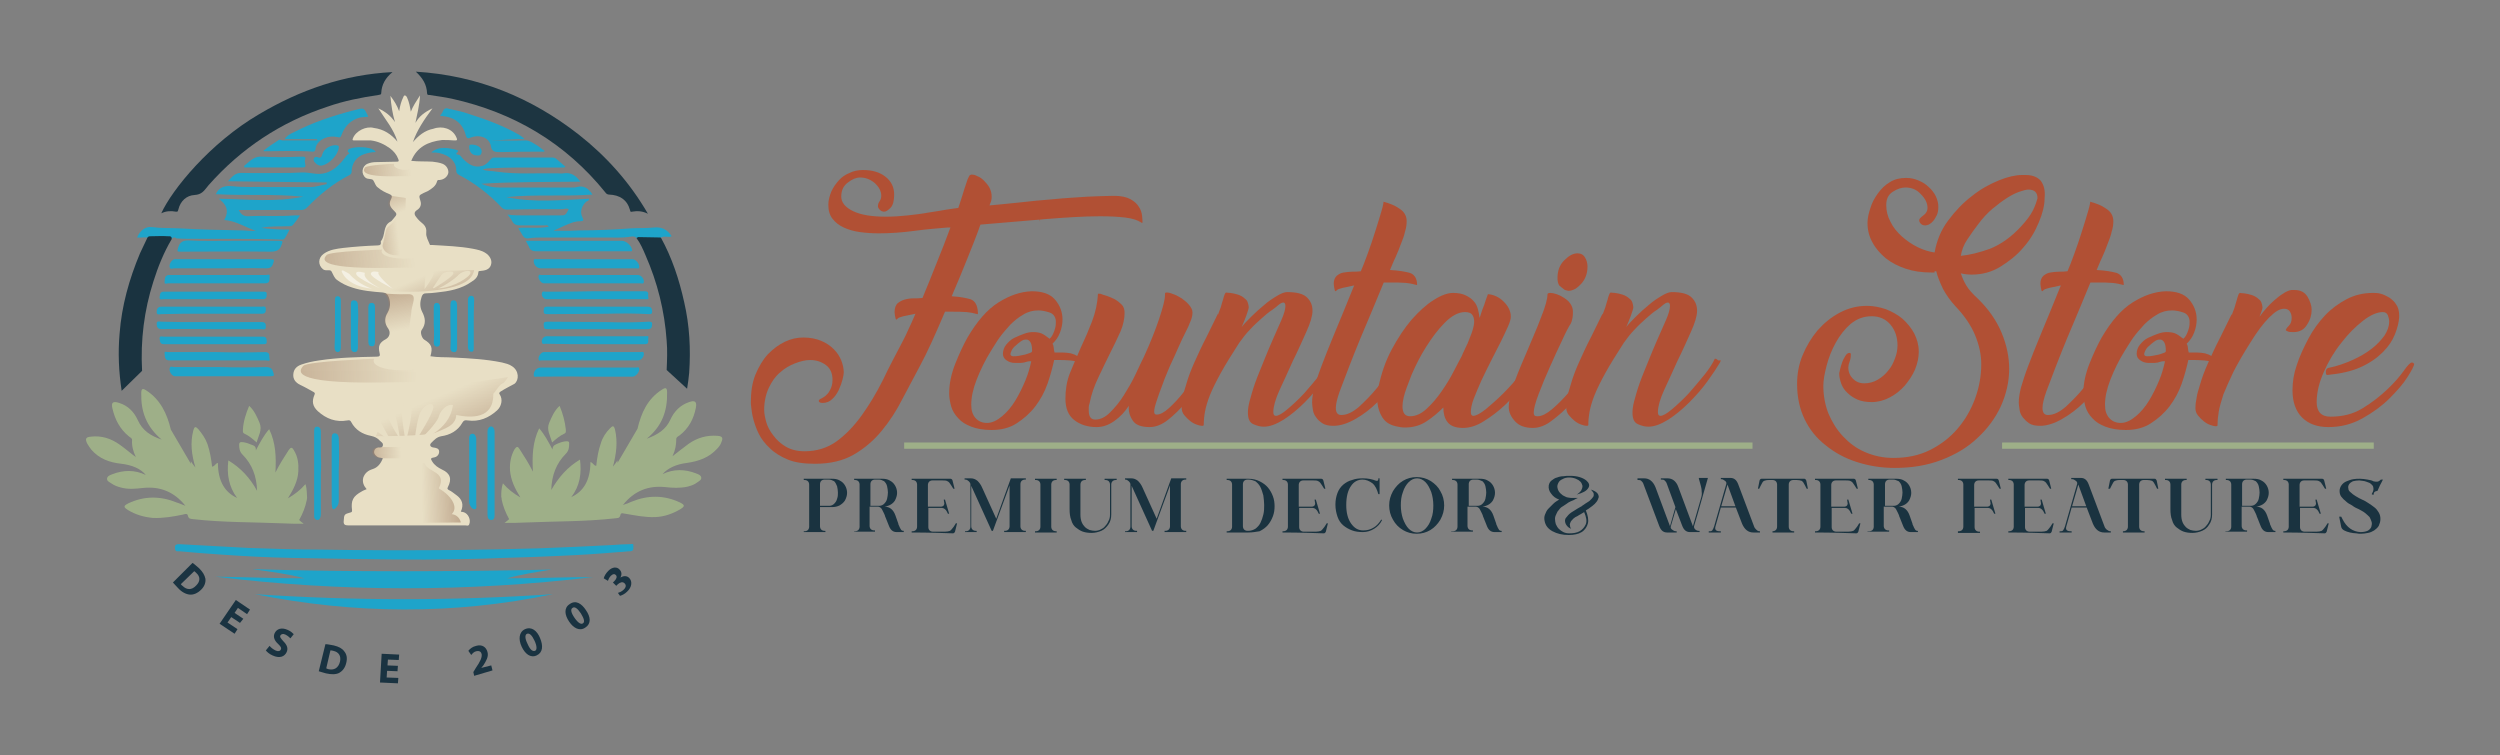 <svg xml:space="preserve" style="enable-background:new 0 0 600 181.2;" viewBox="0 0 600 181.2" y="0px" x="0px" xmlns:xlink="http://www.w3.org/1999/xlink" xmlns="http://www.w3.org/2000/svg" id="Layer_1" version="1.1">
<rect x="0" y="0" width="600" height="181.2" fill="#808080" stroke="none"/>
<style type="text/css">
	.st0{fill:#B15034;}
	.st1{fill:#1A3340;}
	.st2{fill:#9EAF88;}
	.st3{fill:#1B3441;}
	.st4{fill:#1EA4CA;}
	.st5{fill:#1D3541;}
	.st6{fill:#1C3441;}
	.st7{fill:#E8DFC5;}
	.st8{fill:#1A3341;}
	.st9{opacity:0.66;fill:url(#SVGID_1_);}
	.st10{opacity:0.66;fill:url(#SVGID_00000180355791474723475020000006398592470807343292_);}
	.st11{opacity:0.66;fill:url(#SVGID_00000042014930946361982030000007622068726300273336_);}
	.st12{opacity:0.66;fill:url(#SVGID_00000015349278602258632090000004236102121487778716_);}
	.st13{opacity:0.66;fill:url(#SVGID_00000135671250854254933440000007850195242958418335_);}
	.st14{opacity:0.66;fill:url(#SVGID_00000022555439473454339450000001373424261109633937_);}
	.st15{opacity:0.66;fill:url(#SVGID_00000177486739496921397870000007404274995983298710_);}
	.st16{opacity:0.66;fill:url(#SVGID_00000150070031243388400350000011627192509301433000_);}
	.st17{opacity:0.66;fill:url(#SVGID_00000064319717658537592820000003994477887672532670_);}
	.st18{opacity:0.66;fill:url(#SVGID_00000011712429968083952540000011851599723262598029_);}
	.st19{opacity:0.52;fill:#FFFFFF;}
</style>
<g>
	<g>
		<path d="M274.2,53.5c0-0.4,0-0.9-0.1-1.7c-0.1-0.8-0.3-1.5-0.8-2.2c-0.4-0.7-1.1-1.3-2-1.8c-0.9-0.5-2.2-0.8-3.9-0.8
			c-1.7,0-3.9,0.1-6.4,0.2c-2.6,0.2-5.3,0.3-8.1,0.6c-2.8,0.2-5.6,0.5-8.3,0.8c-2.7,0.3-5.1,0.5-7.1,0.7c0-0.1,0.1-0.3,0.2-0.6
			c0.2-0.4,0.3-0.9,0.3-1.5c0-0.8-0.2-1.5-0.5-2.1c-0.3-0.6-0.8-1.2-1.3-1.7c-0.5-0.5-1-0.9-1.6-1.1c-0.5-0.3-1-0.4-1.4-0.4
			c-0.2,0-0.3,0.1-0.5,0.2c-0.1,0.2-0.3,0.5-0.5,1c-0.2,0.5-0.4,1.3-0.8,2.4c-0.3,1.1-0.8,2.5-1.4,4.4c-0.6,0.1-1.6,0.2-2.8,0.4
			c-1.3,0.2-2.7,0.5-4.3,0.7c-1.6,0.3-3.3,0.5-5.1,0.7c-1.8,0.2-3.5,0.3-5.2,0.3c-3.3,0-5.9-0.4-7.8-1.3c-1.9-0.9-2.9-2.1-2.9-3.5
			c0-1.5,0.5-2.6,1.6-3.4c1-0.8,2-1.2,2.9-1.2c1.3,0,2.4,0.4,3.5,1.3c1,0.9,1.6,1.9,1.6,3.1c0,0.4-0.1,0.9-0.4,1.3
			c-0.3,0.4-0.4,0.8-0.4,1.2c0,0.3,0.2,0.6,0.5,0.9c0.3,0.3,0.7,0.4,1,0.4c0.4,0,0.9-0.3,1.5-0.9c0.6-0.6,0.9-1.7,0.9-3.2
			c0-1.8-0.7-3.2-2.1-4.3c-1.4-1.1-3.2-1.6-5.4-1.6c-1.1,0-2.2,0.2-3.2,0.7c-1,0.4-1.9,1-2.6,1.8c-0.7,0.8-1.3,1.6-1.8,2.7
			c-0.4,1-0.7,2.1-0.7,3.1c0,1.4,0.3,2.5,1,3.4c0.7,0.9,1.6,1.6,2.7,2.1c1.1,0.5,2.4,0.9,3.9,1.1c1.5,0.2,2.9,0.3,4.5,0.3
			c2.8,0,5.6-0.2,8.6-0.6c2.9-0.4,5.6-0.6,7.9-0.8h0.7c-1,2.7-2.1,5.6-3.3,8.5c-1.2,3-2.3,5.8-3.4,8.4c-0.6,0.1-1.3,0.1-2.1,0.1
			c-0.8,0-1.5,0.1-2.2,0.3c-0.7,0.2-1.2,0.5-1.7,0.9c-0.4,0.4-0.7,1.1-0.7,2c0,0.1,0,0.4,0.1,1c0.1,0.6,0.2,0.9,0.3,0.9
			c0.1,0,0.2-0.1,0.4-0.3c0.2-0.2,0.6-0.3,1.3-0.5l2.9-0.6c-0.6,1.5-1.2,2.7-1.7,3.8c-0.5,1.1-0.9,2-1.3,2.7
			c-1.6,3.1-3.3,6.2-4.8,9.4c-1.6,3.2-3.3,6-5.1,8.5c-1.8,2.5-3.8,4.6-6,6.2c-2.2,1.6-4.8,2.4-7.7,2.4c-1.8,0-3.3-0.4-4.5-1.1
			c-1.2-0.7-2.2-1.6-3-2.7c-0.8-1-1.4-2.1-1.7-3.2c-0.3-1.1-0.5-2.1-0.5-2.9c0-2,0.4-3.8,1.1-5.3c0.7-1.5,1.6-2.8,2.7-3.7
			c1.1-1,2.3-1.7,3.6-2.2c1.3-0.5,2.5-0.8,3.6-0.8c1.5,0,2.7,0.4,3.8,1.2c1.1,0.8,1.6,2,1.6,3.6c0,0.9-0.2,1.8-0.7,2.6
			c-0.4,0.8-1.2,1.5-2.3,2c-0.2,0.1-0.3,0.3-0.3,0.4c0,0.3,0.3,0.5,0.9,0.5c0.9,0,1.7-0.3,2.3-0.9c0.7-0.6,1.2-1.4,1.6-2.2
			c0.4-0.9,0.7-1.7,0.9-2.5c0.2-0.8,0.3-1.3,0.3-1.7c0-0.9-0.2-1.9-0.6-2.9c-0.4-1-1-1.9-1.8-2.7c-0.8-0.8-1.8-1.5-3-2
			c-1.2-0.5-2.6-0.8-4.3-0.8c-1.5,0-2.9,0.3-4.4,1c-1.5,0.7-2.8,1.7-4.1,3c-1.2,1.3-2.2,3-3,4.9c-0.8,2-1.1,4.2-1.1,6.7
			c0,0.1,0,0.5,0.1,1.2c0.1,0.8,0.2,1.7,0.5,2.8c0.3,1.1,0.7,2.3,1.3,3.5c0.6,1.2,1.5,2.4,2.7,3.5c1.1,1.1,2.6,2,4.3,2.7
			c1.7,0.7,3.9,1,6.5,1c3.6,0,6.7-0.7,9.3-2.2c2.6-1.5,4.8-3.4,6.7-5.7c1.9-2.3,3.6-4.9,5-7.7c1.5-2.8,2.9-5.5,4.3-8.1
			c0.8-1.5,1.7-3.3,2.7-5.5c1-2.2,2.1-4.7,3.2-7.3h1.6c1.3,0,2.5,0,3.6,0.1c1,0.1,1.9,0.3,2.6,0.5c0.1,0,0.1-0.1,0.1-0.4
			c-0.1-1.8-0.7-2.8-1.8-3.2c-1.1-0.3-2.6-0.6-4.5-0.7c1.3-3,2.5-5.9,3.7-8.9c1.2-3,2.3-5.7,3.2-8.3c4.8-0.4,9.5-0.8,14.2-1.2
			l0.1,0.5l0-0.5c0.3,0,0.7-0.1,1-0.1c5-0.4,9.5-0.7,13.4-0.7c2.3,0,4.3,0.1,6,0.3c1.7,0.2,3,0.6,3.9,1.2c0.1,0.1,0.1,0.1,0.2,0.1
			l-0.1-0.1L274.2,53.5z" class="st0"></path>
		<path d="M289.7,85.9c-0.1,0-0.2,0-0.2,0.1c-0.5,0.9-1.2,2.1-2.2,3.6c-1,1.5-2.1,3-3.2,4.5c-1.2,1.5-2.3,2.7-3.5,3.8
			c-1.2,1.1-2.2,1.6-3,1.6c-0.4,0-0.6-0.2-0.6-0.7c0-0.6,0.2-1.4,0.6-2.6s0.8-2.4,1.4-3.9c0.5-1.5,1.2-3,1.8-4.5
			c0.7-1.5,1.4-3,2-4.4c0.6-1.4,1.2-2.6,1.7-3.6c0.5-1,0.9-1.8,1-2.2c0.4-0.8,0.7-1.7,0.7-2.6c0-0.6-0.3-1.2-0.8-1.8
			c-0.5-0.6-1.1-1.1-1.8-1.6c-0.7-0.4-1.3-0.8-2-1c-0.7-0.3-1.2-0.4-1.6-0.4c-0.3,0-0.4,0.1-0.4,0.3v0.3c0,1.1-0.5,3-1.4,5.7
			c-0.9,2.7-2.1,5.7-3.6,9c-0.6,1.2-1.3,2.7-2.1,4.4c-0.8,1.7-1.8,3.4-2.8,5c-1,1.6-2.1,2.9-3.3,4.1c-1.1,1.1-2.3,1.7-3.5,1.7
			c-1.1,0-1.6-0.7-1.6-2.2c0-0.3,0-0.5,0-0.8c0-0.3,0.1-0.6,0.2-0.9c0.4-2.1,1.1-4.1,2.1-6.2c0.9-2,1.9-3.9,2.8-5.8
			c0.9-1.8,1.8-3.6,2.5-5.2c0.7-1.6,1-3.2,1-4.5c0-0.8-0.2-1.5-0.7-2c-0.5-0.5-1-0.9-1.7-1.3c-0.6-0.3-1.3-0.6-1.9-0.8
			c-0.6-0.2-1.1-0.3-1.5-0.5h-0.6c-0.1,2.3-0.6,4.5-1.4,6.6c-0.8,2.1-1.7,4.2-2.7,6.3c-0.9,2.1-1.8,4.1-2.6,6.1
			c-0.8,2-1.1,4.1-1.1,6.2c0,2.3,0.7,4,2.1,5.1c1.4,1.1,3.2,1.7,5.4,1.7c1.5,0,2.9-0.5,4.3-1.5c1.4-1,2.5-2.2,3.4-3.6v0.7
			c0,0.9,0.3,1.9,1,2.9c0.7,1,2,1.5,4,1.5c1.5,0,3-0.6,4.5-1.8c1.5-1.2,2.8-2.5,4.1-4c1.2-1.5,2.3-3,3.2-4.6
			c0.9-1.5,1.6-2.7,2.1-3.5c0.4-0.6,0.6-1.1,0.6-1.4C290.8,86.9,290.4,86.5,289.7,85.9z" class="st0"></path>
		<path d="M320.1,86.5c-0.1-0.1-0.3-0.2-0.4-0.3c-0.1-0.1-0.3-0.1-0.4-0.1c-0.1,0-0.1,0-0.1,0.1
			c-0.4,0.9-1.2,2.2-2.4,3.7s-2.5,3-3.8,4.5c-1.4,1.5-2.7,2.7-4,3.8c-1.3,1.1-2.2,1.6-2.8,1.6c-0.4,0-0.6-0.3-0.6-0.9
			c0-1.3,0.5-3.1,1.5-5.3c1-2.2,2.1-4.5,3.2-7c1.2-2.4,2.2-4.7,3.2-6.9c1-2.2,1.5-3.9,1.5-5.1c0-1.3-0.4-2.3-1.3-3.2
			c-0.9-0.9-2.5-1.3-4.8-1.3c-0.6,0-1.4,0.3-2.4,0.9c-1,0.6-2.1,1.3-3.1,2.2c-1.1,0.9-2.1,1.8-3.1,2.8c-1,1-1.8,1.8-2.3,2.5
			c0.3-0.7,0.7-1.6,1.1-2.7c0.4-1.1,0.6-1.8,0.6-2.1c-0.1-0.9-0.3-1.6-0.9-2c-0.5-0.5-1.1-0.8-1.7-1c-0.6-0.2-1.2-0.3-1.8-0.4
			c-0.6,0-0.9-0.1-1-0.1c-0.1,0-0.3,0.2-0.4,0.5c-0.1,0.3-0.3,0.8-0.4,1.3c-0.2,0.5-0.3,1.1-0.5,1.7c-0.2,0.6-0.4,1.1-0.6,1.6
			c0,0.1,0,0.1,0,0.1c0,0,0,0.1,0,0.1l-0.1-0.2l-2.6,5.3c-1.3,2.5-2.3,4.7-3.1,6.5c-0.8,1.8-1.4,3.4-1.8,4.8
			c-0.4,1.4-0.8,2.5-0.9,3.4c-0.2,0.9-0.3,1.8-0.3,2.5c0,0.7,0.2,1.3,0.6,1.8c0.4,0.5,0.9,1,1.4,1.4c0.5,0.4,1,0.7,1.6,0.9
			c0.5,0.2,1,0.3,1.3,0.3c0.3,0,0.4-0.1,0.4-0.2c0-1,0.1-2.1,0.3-3.2c0.2-1.1,0.6-2.5,1.2-4c0.6-1.5,1.5-3.3,2.6-5.3
			c1.1-2,2.6-4.4,4.4-7.2c0.8-1.1,1.6-2.2,2.6-3.2c0.9-1,1.9-1.9,2.8-2.7c0.9-0.8,1.7-1.5,2.5-2c0.7-0.5,1.2-0.9,1.4-1.1
			c0.5-0.4,0.9-0.7,1.3-0.7c0.3,0,0.5,0.3,0.5,0.8c0,0.8-0.3,1.9-1,3.5c-1.5,3.4-2.8,6.3-3.8,8.8c-1,2.5-1.9,4.6-2.5,6.3
			c-0.6,1.7-1,3.2-1.3,4.3c-0.3,1.1-0.4,2.1-0.4,2.7c0,1.5,0.4,2.4,1.3,2.8c0.9,0.4,1.7,0.6,2.5,0.6c1.5,0,3-0.6,4.8-1.7
			c1.7-1.1,3.4-2.5,5-4.1c1.6-1.6,3.1-3.3,4.4-5.1c1.3-1.8,2.3-3.3,3-4.5c0.1-0.3,0.2-0.4,0.2-0.5L320.1,86.5z" class="st0"></path>
		<path d="M338.4,65.5c-1.1-0.3-2.7-0.6-4.8-0.7c0.4-0.9,0.8-2,1.3-3c0.5-1.1,0.9-2.1,1.3-3.2c0.4-1,0.8-2,1-3
			c0.3-0.9,0.4-1.8,0.4-2.5c0-1.3-0.6-2.3-1.7-3c-1.1-0.8-2.4-1.3-3.9-1.7c0.1,0,0,0.7-0.4,2.1c-0.4,1.4-0.9,3-1.5,4.9
			c-0.6,1.9-1.2,3.7-1.9,5.6c-0.7,1.9-1.2,3.2-1.6,4.1c-0.6,0.1-1.3,0.1-2,0.1c-0.7,0-1.4,0.1-2.1,0.2c-0.7,0.1-1.2,0.4-1.7,0.8
			c-0.4,0.4-0.7,1-0.7,1.8c0,0.1,0,0.4,0.1,1c0.1,0.6,0.2,0.9,0.3,0.9c0.1,0,0.2-0.1,0.4-0.3c0.2-0.2,0.6-0.3,1.3-0.5l2.8-0.6
			c-1.9,4.7-3.5,8.6-4.8,11.7c-1.3,3.1-2.3,5.7-3.1,7.8s-1.3,3.8-1.7,5.1c-0.3,1.3-0.5,2.4-0.5,3.5c0,0.5,0.1,1.1,0.2,1.8
			c0.1,0.7,0.4,1.3,0.8,1.8c0.4,0.6,0.9,1,1.5,1.4c0.6,0.4,1.5,0.6,2.6,0.6c1.7,0,3.5-0.6,5.4-1.7c1.9-1.1,3.6-2.4,5.1-3.9
			c1.5-1.5,2.8-3,3.8-4.5c1-1.5,1.5-2.8,1.5-3.7c0-0.2-0.1-0.4-0.2-0.7c-0.3-0.5-0.5-0.8-0.8-0.8c-1.6,2.7-3.1,4.8-4.4,6.3
			c-1.3,1.6-2.7,3-4.2,4.4c-1.5,1.3-2.9,2-4.3,2c-0.9,0-1.3-0.6-1.3-1.7c0-0.9,0.3-2.2,0.9-3.9c1.5-4,3.1-8.2,5-12.8
			c1.9-4.5,3.8-9,5.6-13.4h1.7c1.3,0,2.5,0,3.6,0.1c1,0.1,1.9,0.3,2.6,0.5c0.1,0,0.1,0,0.1-0.1C340.1,66.9,339.5,65.9,338.4,65.5z" class="st0"></path>
		<g>
			<path d="M382.5,86.1c-0.1,0-0.2,0-0.2,0.1c-0.5,0.9-1.3,2.1-2.4,3.6c-1.1,1.5-2.2,3-3.5,4.5
				c-1.3,1.5-2.6,2.8-3.9,3.9c-1.3,1.1-2.5,1.7-3.4,1.7c-0.3,0-0.5,0-0.7-0.1c-0.2-0.1-0.3-0.4-0.3-0.8c0-0.9,0.4-2.4,1.2-4.5
				c0.8-2.1,1.7-4.3,2.7-6.5c1-2.3,2-4.4,2.9-6.3c0.9-2,1.6-3.3,2-3.9c0.3-0.5,0.4-1,0.5-1.5c0.1-0.5,0.1-1,0.1-1.5
				c0-0.7-0.2-1.3-0.6-1.9c-0.4-0.6-0.9-1-1.5-1.4c-0.6-0.4-1.2-0.7-1.8-0.9c-0.6-0.2-1.1-0.3-1.5-0.3c-0.4,0-0.7,0.1-0.7,0.3
				c0,1.1-0.5,3-1.6,5.7c-1,2.7-2.4,5.8-3.9,9.4c-1.3,3-2.3,5.5-2.9,7.4c-0.6,1.9-0.9,3.4-0.9,4.6c0,1.2,0.5,2.3,1.5,3.4
				c1,1.1,2.4,1.6,4.3,1.6c1.5,0,3.1-0.6,4.6-1.8c1.6-1.2,3.1-2.5,4.5-4.1c1.4-1.5,2.6-3.1,3.7-4.6c1.1-1.5,1.8-2.7,2.3-3.4
				c0.4-0.6,0.6-1.1,0.6-1.5C383.3,87.1,383,86.6,382.5,86.1z" class="st0"></path>
			<path d="M375.6,69.6c0.4,0.1,0.7,0.2,0.8,0.2c1.1,0,2.1-0.6,3.1-1.7c1-1.1,1.5-2.5,1.5-4.1c0-0.8-0.2-1.6-0.6-2.2
				c-0.4-0.7-1-1-1.8-1c-1.1,0-2.1,0.6-3.2,1.7c-1.1,1.1-1.6,2.5-1.6,4.2c0,0.7,0.1,1.3,0.4,1.8C374.7,68.9,375.1,69.3,375.6,69.6z" class="st0"></path>
		</g>
		<path d="M412.4,86.5c-0.1-0.1-0.3-0.2-0.4-0.3c-0.1-0.1-0.3-0.1-0.4-0.1c-0.1,0-0.1,0-0.1,0.1
			c-0.4,0.9-1.2,2.2-2.4,3.7s-2.5,3-3.8,4.5c-1.4,1.5-2.7,2.7-4,3.8c-1.3,1.1-2.2,1.6-2.8,1.6c-0.4,0-0.6-0.3-0.6-0.9
			c0-1.3,0.5-3.1,1.5-5.3c1-2.2,2.1-4.5,3.2-7c1.2-2.4,2.2-4.7,3.2-6.9c1-2.2,1.5-3.9,1.5-5.1c0-1.3-0.4-2.3-1.3-3.2
			c-0.9-0.9-2.5-1.3-4.8-1.3c-0.6,0-1.4,0.3-2.4,0.9c-1,0.6-2.1,1.3-3.1,2.2c-1.1,0.9-2.1,1.8-3.1,2.8c-1,1-1.8,1.8-2.3,2.5
			c0.3-0.7,0.7-1.6,1.1-2.7c0.4-1.1,0.6-1.8,0.6-2.1c-0.1-0.9-0.3-1.6-0.9-2c-0.5-0.5-1.1-0.8-1.7-1c-0.6-0.2-1.2-0.3-1.8-0.4
			c-0.6,0-0.9-0.1-1-0.1c-0.1,0-0.3,0.2-0.4,0.5c-0.1,0.3-0.3,0.8-0.4,1.3c-0.2,0.5-0.3,1.1-0.5,1.7c-0.2,0.6-0.4,1.1-0.6,1.6
			c0,0.1,0,0.1,0,0.1c0,0,0,0.1,0,0.1l-0.1-0.2l-2.6,5.3c-1.3,2.5-2.3,4.7-3.1,6.5c-0.8,1.8-1.4,3.4-1.8,4.8
			c-0.4,1.4-0.8,2.5-0.9,3.4c-0.2,0.9-0.3,1.8-0.3,2.5c0,0.7,0.2,1.3,0.6,1.8c0.4,0.5,0.9,1,1.4,1.4c0.5,0.4,1,0.7,1.6,0.9
			c0.5,0.2,1,0.3,1.3,0.3c0.3,0,0.4-0.1,0.4-0.2c0-1,0.1-2.1,0.3-3.2c0.2-1.1,0.6-2.5,1.2-4c0.6-1.5,1.5-3.3,2.6-5.3
			c1.1-2,2.6-4.4,4.4-7.2c0.8-1.1,1.6-2.2,2.6-3.2c0.9-1,1.9-1.9,2.8-2.7c0.9-0.8,1.7-1.5,2.5-2c0.7-0.5,1.2-0.9,1.4-1.1
			c0.5-0.4,0.9-0.7,1.3-0.7c0.3,0,0.5,0.3,0.5,0.8c0,0.8-0.3,1.9-1,3.5c-1.5,3.4-2.8,6.3-3.8,8.8c-1,2.5-1.9,4.6-2.5,6.3
			c-0.6,1.7-1,3.2-1.3,4.3c-0.3,1.1-0.4,2.1-0.4,2.7c0,1.5,0.4,2.4,1.3,2.8c0.9,0.4,1.7,0.6,2.5,0.6c1.5,0,3-0.6,4.8-1.7
			c1.7-1.1,3.4-2.5,5-4.1c1.6-1.6,3.1-3.3,4.4-5.1c1.3-1.8,2.3-3.3,3-4.5c0.1-0.3,0.2-0.4,0.2-0.5L412.4,86.5z" class="st0"></path>
		<path d="M508,65.5c-1.1-0.3-2.7-0.6-4.8-0.7c0.4-0.9,0.8-2,1.3-3c0.5-1.1,0.9-2.1,1.3-3.2c0.4-1,0.8-2,1-3
			c0.3-0.9,0.4-1.8,0.4-2.5c0-1.3-0.6-2.3-1.7-3c-1.1-0.8-2.4-1.3-3.9-1.7c0.1,0,0,0.7-0.4,2.1c-0.4,1.4-0.9,3-1.5,4.9
			c-0.6,1.9-1.2,3.7-1.9,5.6c-0.7,1.9-1.2,3.2-1.6,4.1c-0.6,0.1-1.3,0.1-2,0.1c-0.7,0-1.4,0.1-2.1,0.2c-0.7,0.1-1.2,0.4-1.7,0.8
			c-0.4,0.4-0.7,1-0.7,1.8c0,0.1,0,0.4,0.1,1c0.1,0.6,0.2,0.9,0.3,0.9c0.1,0,0.2-0.1,0.4-0.3c0.2-0.2,0.6-0.3,1.3-0.5l2.8-0.6
			c-1.9,4.7-3.5,8.6-4.8,11.7c-1.3,3.1-2.3,5.7-3.1,7.8s-1.3,3.8-1.7,5.1c-0.3,1.3-0.5,2.4-0.5,3.5c0,0.5,0.1,1.1,0.2,1.8
			c0.1,0.7,0.4,1.3,0.8,1.8s0.9,1,1.5,1.4c0.6,0.4,1.5,0.6,2.6,0.6c1.7,0,3.5-0.6,5.4-1.7c1.9-1.1,3.6-2.4,5.1-3.9
			c1.5-1.5,2.8-3,3.8-4.5c1-1.5,1.5-2.8,1.5-3.7c0-0.2-0.1-0.4-0.2-0.7c-0.3-0.5-0.5-0.8-0.8-0.8c-1.6,2.7-3.1,4.8-4.4,6.3
			c-1.3,1.6-2.7,3-4.2,4.4c-1.5,1.3-2.9,2-4.3,2c-0.9,0-1.3-0.6-1.3-1.7c0-0.9,0.3-2.2,0.9-3.9c1.5-4,3.1-8.2,5-12.8
			c1.9-4.5,3.8-9,5.6-13.4h1.7c1.3,0,2.5,0,3.6,0.1c1,0.1,1.9,0.3,2.6,0.5c0.1,0,0.1,0,0.1-0.1C509.7,66.9,509.1,65.9,508,65.5z" class="st0"></path>
		<path d="M553.8,71.2c-0.7-1.1-1.7-1.6-3.1-1.6c-0.1,0-0.3,0-0.4,0c-0.2,0-0.3,0-0.4,0c-0.6,0.1-1.3,0.4-2,0.9
			c-0.7,0.4-1.4,1-2.1,1.6c-0.7,0.6-1.3,1.2-1.9,1.9c-0.6,0.7-1.2,1.4-1.6,2c0.4-1.1,0.7-1.8,0.7-2.2c-0.1-0.9-0.3-1.6-0.9-2
			c-0.5-0.5-1.1-0.8-1.7-1c-0.6-0.2-1.2-0.3-1.8-0.4c-0.6,0-0.9-0.1-1-0.1c-0.1,0-0.3,0.2-0.4,0.5c-0.1,0.3-0.3,0.8-0.4,1.3
			c-0.2,0.5-0.3,1.1-0.5,1.7c-0.2,0.6-0.4,1.1-0.6,1.6c0,0.1,0,0.1,0,0.1c0,0,0,0.1,0,0.1l-0.1-0.2l-2.6,5.3
			c-1.3,2.5-2.3,4.7-3.1,6.5c-0.8,1.8-1.4,3.4-1.8,4.8c-0.4,1.4-0.8,2.5-0.9,3.4c-0.2,0.9-0.3,1.8-0.3,2.5c0,0.7,0.2,1.3,0.6,1.8
			c0.4,0.5,0.9,1,1.4,1.4c0.5,0.4,1,0.7,1.6,0.9c0.5,0.2,1,0.3,1.3,0.3c0.3,0,0.4-0.1,0.4-0.2c0-1,0.1-2.1,0.3-3.3
			c0.2-1.2,0.6-2.5,1.1-4.1c0.6-1.5,1.4-3.3,2.4-5.4c1-2,2.4-4.4,4.1-7.1c1.6-2.6,3.1-4.6,4.5-6c1.4-1.4,2.5-2.1,3.6-2.1
			c0.6,0,1.1,0.2,1.4,0.7c0.3,0.5,0.4,1,0.4,1.5c0,0.8-0.2,1.4-0.7,1.9c-0.5,0.5-0.7,0.9-0.7,1c0,0.1,0.1,0.2,0.4,0.3
			c0.3,0.2,0.8,0.2,1.5,0.2c1.4,0,2.5-0.6,3.2-1.8c0.8-1.2,1.1-2.4,1.1-3.6C554.8,73.4,554.4,72.2,553.8,71.2z" class="st0"></path>
		<path d="M578.8,87c-0.3,0-1,0.7-1.9,2c-1,1.4-2.3,2.9-4,4.5c-1.7,1.6-3.6,3.1-5.9,4.5c-2.3,1.4-4.8,2-7.7,2
			c-2.2,0-3.3-1.2-3.3-3.5c0-2.3,0.6-4.7,1.7-7.2c1.1-2.5,2.5-4.9,4.2-7c1.6-2.1,3.4-3.9,5.2-5.3c1.8-1.4,3.4-2.1,4.8-2.1
			c0.6,0,1,0.3,1.2,0.8c0.2,0.5,0.3,1,0.3,1.5c0,1.1-0.4,2.2-1.1,3.3c-0.8,1.1-1.8,2.2-3.1,3.2c-1.3,1-2.8,1.9-4.6,2.7
			c-1.8,0.8-3.7,1.5-5.8,1.9c-0.3,0.1-0.4,0.2-0.5,0.4c-0.1,0.2-0.1,0.4-0.1,0.6c0,0.4,0.1,0.7,0.3,0.7c3.2-0.3,5.9-0.9,8.1-1.9
			c2.2-1,3.9-2.2,5.3-3.6c1.4-1.4,2.3-2.8,2.9-4.3c0.6-1.5,0.9-2.8,1-4v-0.5c0-1-0.2-1.9-0.7-2.6c-0.4-0.7-1-1.2-1.7-1.7
			c-0.7-0.4-1.3-0.7-2-0.9c-0.7-0.2-1.3-0.2-1.9-0.2c-2.3,0-4.4,0.5-6.3,1.5c-1.9,1-3.7,2.3-5.2,3.9c-1.5,1.6-2.9,3.5-4,5.6
			c-1.1,2.1-2.1,4.2-2.8,6.4c-0.7,2-1,4-1,6c0,2.8,0.8,5,2.3,6.5c1.5,1.5,3.6,2.3,6.3,2.3c3,0,5.7-0.7,8.2-2.1
			c2.5-1.4,4.7-3,6.5-4.8c1.8-1.8,3.3-3.5,4.3-5.1c1-1.6,1.6-2.7,1.6-3.2C579.2,87.1,579.1,87,578.8,87z" class="st0"></path>
		<path d="M258.6,85.5c-0.4-0.3-0.9-0.5-1.6-0.7c-0.6-0.1-1.3-0.2-2-0.2h-1.9c-0.1-0.4-0.2-0.7-0.2-1.1
			c0-0.3-0.1-0.7-0.3-1c0.8-0.8,1.4-1.6,1.8-2.7c0.4-1,0.6-2.1,0.6-3.1c0-1.8-0.6-3.4-1.8-4.8c-1.2-1.4-3.1-2-5.6-2
			c-2.7,0.1-5.3,1-8,2.7c-2.7,1.7-5.1,4.5-7.4,8.4c-0.9,1.6-1.9,3.7-2.9,6.2c-1,2.5-1.5,4.9-1.5,7.2c0,1.1,0.2,2.1,0.5,3.2
			c0.3,1,0.9,2,1.7,2.8c0.8,0.9,1.8,1.5,3.1,2c1.3,0.5,2.9,0.8,4.9,0.8c2.3,0,4.3-0.5,6-1.6c1.7-1.1,3.2-2.4,4.5-4.1
			c1.2-1.6,2.2-3.4,2.9-5.4c0.7-2,1.2-3.9,1.6-5.7h0.4c1.3,0,2.4,0,3.4,0.1c1,0.1,1.8,0.3,2.4,0.5c0.1,0,0.1,0,0.1-0.1
			C259.2,86.3,259,85.8,258.6,85.5z M247.2,84.7c-0.3,0.1-0.8,0.3-1.2,0.4c-0.5,0.1-1,0.2-1.5,0.3c-0.5,0.1-0.9,0.1-1.3,0.1
			c-0.4,0-0.7-0.2-0.7-0.5c0-0.2,0.1-0.5,0.3-0.9c0.2-0.4,0.5-0.8,0.9-1.1c0.4-0.4,0.8-0.7,1.2-1c0.4-0.3,0.8-0.5,1.2-0.5h0.4
			c0.8,0.2,1.2,1.1,1.2,2.7C247.7,84.5,247.5,84.6,247.2,84.7z M249.9,80c-0.5-0.2-1.2-0.3-2-0.3c-0.6,0-1.3,0.1-2.1,0.4
			c-0.8,0.3-1.6,0.6-2.4,1c-0.8,0.4-1.4,1-1.9,1.6c-0.5,0.6-0.8,1.4-0.8,2.2c0,0.7,0.3,1.2,0.9,1.6c0.6,0.4,1.2,0.6,2,0.6
			c0.6,0,1.1,0,1.4,0c0.3,0,0.6-0.1,0.8-0.1c0.2-0.1,0.4-0.1,0.7-0.2c0.2-0.1,0.6-0.1,1-0.1c-0.3,1.4-0.7,2.9-1.4,4.6
			c-0.7,1.7-1.5,3.3-2.4,4.8c-0.9,1.5-2,2.8-3.2,3.8c-1.2,1-2.4,1.6-3.6,1.6c-1.2,0-2.1-0.4-2.8-1.2c-0.7-0.8-1-1.8-1-3.2
			c0-1.7,0.4-3.7,1.3-6c0.9-2.3,2-4.6,3.5-7c0.6-0.9,1.2-2,2-3.1c0.8-1.1,1.7-2.1,2.6-3.1c0.9-0.9,2-1.8,3.1-2.4
			c1.1-0.7,2.3-1,3.6-1c0.9,0,1.8,0.2,2.7,0.5c0.9,0.3,1.4,1,1.5,2v0.5c0,0.6-0.1,1.2-0.4,2c-0.3,0.8-0.6,1.4-1.1,1.8
			C251,80.6,250.4,80.2,249.9,80z" class="st0"></path>
		<g>
			<path d="M368.3,86.5c-0.1-0.1-0.3-0.2-0.4-0.3c-0.1-0.1-0.3-0.1-0.4-0.1c-0.1,0-0.1,0-0.1,0.1
				c-0.4,0.9-1.2,2.2-2.5,3.7c-1.3,1.5-2.6,3-4.1,4.5c-1.5,1.5-2.9,2.7-4.2,3.8c-1.4,1.1-2.4,1.6-3,1.6c-0.4,0-0.6-0.3-0.6-0.9
				c0-0.8,0.2-1.9,0.7-3.2c0.5-1.3,1.1-2.7,1.8-4.3c0.7-1.5,1.5-3.1,2.3-4.7c0.8-1.6,1.6-3.1,2.3-4.5c0.7-1.4,1.3-2.7,1.8-3.8
				c0.5-1.1,0.7-1.9,0.7-2.4c0-1.3-0.6-2.5-1.7-3.6c-1.1-1.1-2.4-1.7-3.8-1.8c-0.4,1.1-0.7,1.9-0.9,2.6c-0.3,0.7-0.5,1.3-0.7,1.9
				c-0.2,0.6-0.3,1-0.4,1.2c-0.1-0.7-0.2-1.4-0.4-2.1c-0.2-0.7-0.5-1.4-1-1.9c-0.5-0.6-1.1-1-1.9-1.4c-0.8-0.4-1.8-0.6-3.1-0.6
				c-1.3,0-2.9,0.6-4.6,1.7c-1.8,1.1-3.5,2.7-5.3,4.7c-1.7,2-3.3,4.4-4.8,7.2c-1.5,2.8-2.5,5.8-3.2,9.1c-0.2,0.8-0.3,1.5-0.3,2.4
				c0,1.5,0.3,3,1,4.3c0.7,1.4,1.8,2.2,3.5,2.6c0.8,0.2,1.5,0.3,2.2,0.3c2,0,3.7-0.5,5.2-1.5c1.5-1,2.8-2.1,4-3.3
				c0,1.4,0.3,2.6,1,3.5c0.7,0.9,1.9,1.4,3.7,1.4c1.6,0,3.3-0.5,5-1.6c1.8-1.1,3.5-2.4,5.1-3.9c1.6-1.5,3.1-3.2,4.4-5
				c1.3-1.8,2.3-3.3,3-4.6c0.1-0.3,0.2-0.4,0.2-0.5L368.3,86.5z M351.8,83.3c-0.3,0.6-0.5,1.1-0.7,1.5l-0.3,0.7
				c-0.4,0.8-1.1,2-1.9,3.6c-0.8,1.6-1.8,3.2-2.9,4.8c-1.1,1.6-2.3,3-3.6,4.2c-1.3,1.2-2.6,1.8-4,1.8c-1.2,0-1.8-0.8-1.8-2.4
				c0-0.6,0.1-1.3,0.3-2.2c0.3-1.3,1-3.1,1.9-5.4c1-2.3,2.1-4.5,3.5-6.7c1.4-2.2,2.8-4.1,4.5-5.8c1.6-1.6,3.2-2.5,4.8-2.5
				c0.8,0,1.4,0.2,1.7,0.6c0.3,0.4,0.5,0.9,0.5,1.6c0,0.6-0.1,1.2-0.3,1.9c-0.2,0.7-0.5,1.5-0.8,2.2
				C352.4,82.1,352.1,82.7,351.8,83.3z" class="st0"></path>
		</g>
		<path d="M489.8,43.4c-0.8-0.9-2-1.4-3.6-1.4h-0.5h-0.4c-1.5,0-3.4,0.4-5.6,1.3c-2.2,0.9-4.4,2.1-6.5,3.8
			c-2.1,1.6-4,3.6-5.7,5.9c-1.7,2.3-2.7,4.8-3.2,7.6c-1.3-0.2-2.7-0.6-4.1-1.3c-1.4-0.7-2.7-1.6-3.8-2.6c-1.1-1-2.1-2.2-2.7-3.5
			c-0.7-1.3-1-2.6-1-4c0-1.5,0.5-2.5,1.6-3.2c1.1-0.7,2.1-1,3-1c1.5,0,2.7,0.5,3.7,1.6c1,1,1.6,2.1,1.6,3.3c0,0.7-0.3,1.3-1,1.8
			c-0.7,0.5-1,0.9-1,1.1c0,0.3,0.1,0.6,0.4,0.9c0.3,0.3,0.6,0.4,1.1,0.4c0.2,0,0.5-0.1,0.8-0.2c0.3-0.2,0.7-0.4,1-0.8
			c0.3-0.3,0.6-0.8,0.9-1.4c0.3-0.6,0.4-1.3,0.4-2.1c0-0.8-0.2-1.6-0.6-2.5c-0.4-0.8-1-1.6-1.7-2.2c-0.7-0.7-1.5-1.2-2.5-1.6
			c-0.9-0.4-1.9-0.6-2.9-0.6c-1.5,0-2.8,0.3-3.9,1c-1.2,0.7-2.1,1.6-2.9,2.7c-0.8,1.1-1.4,2.2-1.8,3.5c-0.4,1.2-0.7,2.4-0.7,3.6
			c0,1.7,0.4,3.3,1.2,4.7c0.8,1.5,1.9,2.7,3.2,3.8c1.4,1.1,3,1.9,4.8,2.5c1.8,0.6,3.8,0.9,6,0.9h0.9v-0.3h0.4
			c0.3,1.3,0.9,2.7,1.6,4.2c0.8,1.5,1.8,2.9,3,4.2c2.1,2.2,3.7,4.5,4.7,6.9c1,2.4,1.5,4.7,1.5,7c0,2.8-0.5,5.6-1.5,8.3
			c-1,2.7-2.4,5.1-4.2,7.2c-1.8,2.1-4,3.8-6.6,5.1c-2.6,1.3-5.5,1.9-8.8,1.9c-2.5,0-4.7-0.5-6.8-1.4c-2.1-0.9-3.8-2.2-5.3-3.8
			c-1.5-1.6-2.6-3.4-3.5-5.5c-0.8-2.1-1.2-4.3-1.2-6.6c0-1.4,0.3-3,0.8-4.9c0.5-1.9,1.2-3.7,2.2-5.5c1-1.8,2.2-3.3,3.6-4.5
			c1.5-1.2,3.1-1.8,5-1.8c1.9,0,3.4,0.7,4.5,2c1.1,1.3,1.7,3,1.7,5c0,1-0.2,2.1-0.6,3.1c-0.4,1.1-0.9,2.1-1.6,2.9
			c-0.7,0.9-1.5,1.6-2.5,2.2c-1,0.6-2.1,0.9-3.3,0.9c-1.1,0-2-0.4-2.7-1.1c-0.7-0.7-1.1-1.6-1.1-2.7c0-0.4,0.1-0.9,0.3-1.4
			c0.2-0.5,0.3-1.1,0.3-1.7c0-0.3-0.1-0.4-0.3-0.4c-0.4,0-0.7,0.2-1,0.7c-0.3,0.5-0.6,1-0.8,1.6c-0.2,0.6-0.4,1.2-0.5,1.7
			c-0.1,0.5-0.2,0.8-0.2,0.9c0,0.8,0.2,1.6,0.5,2.5c0.3,0.8,0.8,1.6,1.5,2.2c0.7,0.7,1.5,1.2,2.4,1.6c0.9,0.4,2.1,0.6,3.4,0.6
			c1.5,0,3-0.4,4.3-1.1c1.4-0.7,2.6-1.7,3.6-2.8c1-1.2,1.9-2.5,2.5-3.9c0.6-1.5,0.9-2.9,0.9-4.3c0-1.6-0.4-3-1.1-4.4
			c-0.7-1.3-1.7-2.5-2.8-3.5c-1.2-1-2.5-1.7-4-2.3c-1.5-0.5-3-0.8-4.5-0.8c-2.3,0-4.4,0.5-6.5,1.6c-2.1,1.1-3.8,2.5-5.4,4.3
			c-1.5,1.8-2.7,3.8-3.6,6c-0.9,2.2-1.3,4.5-1.3,6.8c0,3.2,0.6,6,1.8,8.5c1.2,2.5,2.9,4.6,5.1,6.3c2.1,1.7,4.6,3.1,7.5,4
			c2.8,0.9,5.8,1.4,9,1.4c4.1,0,7.8-0.6,11.2-1.9c3.4-1.3,6.3-3,8.7-5.3c2.4-2.2,4.3-4.8,5.6-7.6c1.3-2.9,2-5.9,2-9
			c0-2.8-0.6-5.7-1.8-8.6c-1.2-2.9-3.1-5.7-5.8-8.3c-1.2-1.1-2.1-2.1-2.7-3.1c-0.6-1-1-2-1.3-2.9c0.8,0.2,1.7,0.3,2.6,0.3
			c2.5,0,4.8-0.6,6.9-1.9c2.1-1.3,4-2.8,5.5-4.6c1.6-1.8,2.8-3.8,3.7-6c0.9-2.1,1.4-4.1,1.4-5.8C490.9,45.6,490.5,44.4,489.8,43.4z
			 M487.9,50.5c-0.6,1.2-1.6,2.5-2.9,3.9c-2.4,2.6-4.9,4.3-7.4,5.3c-2.5,0.9-4.9,1.5-7,1.7c0.2-1.3,0.7-2.7,1.6-4
			c0.9-1.3,1.7-2.5,2.5-3.5c1.1-1.5,2.3-2.8,3.5-3.8c1.2-1,2.4-1.9,3.5-2.6c1.1-0.7,2.1-1.2,3-1.5c0.9-0.3,1.6-0.5,2.1-0.5
			c1.5,0,2.2,0.7,2.2,2.1C488.8,48.3,488.5,49.3,487.9,50.5z" class="st0"></path>
		<path d="M530.8,85.5c-0.4-0.3-0.9-0.5-1.6-0.7c-0.6-0.1-1.3-0.2-2-0.2h-1.9c-0.1-0.4-0.2-0.7-0.2-1.1
			c0-0.3-0.1-0.7-0.3-1c0.8-0.8,1.4-1.6,1.8-2.7c0.4-1,0.6-2.1,0.6-3.1c0-1.8-0.6-3.4-1.8-4.8c-1.2-1.4-3.1-2-5.6-2
			c-2.7,0.1-5.3,1-8,2.7c-2.7,1.7-5.1,4.5-7.4,8.4c-0.9,1.6-1.9,3.7-2.9,6.2c-1,2.5-1.5,4.9-1.5,7.2c0,1.1,0.2,2.1,0.5,3.2
			c0.3,1,0.9,2,1.7,2.8c0.8,0.9,1.8,1.5,3.1,2c1.3,0.5,2.9,0.8,4.9,0.8c2.3,0,4.3-0.5,6-1.6c1.7-1.1,3.2-2.4,4.5-4.1
			c1.2-1.6,2.2-3.4,2.9-5.4c0.7-2,1.2-3.9,1.6-5.7h0.4c1.3,0,2.4,0,3.4,0.1c1,0.1,1.8,0.3,2.4,0.5c0.1,0,0.1,0,0.1-0.1
			C531.4,86.3,531.2,85.8,530.8,85.5z M519.3,84.7c-0.3,0.1-0.8,0.3-1.2,0.4c-0.5,0.1-1,0.2-1.5,0.3c-0.5,0.1-0.9,0.1-1.3,0.1
			c-0.4,0-0.7-0.2-0.7-0.5c0-0.2,0.1-0.5,0.3-0.9c0.2-0.4,0.5-0.8,0.9-1.1c0.4-0.4,0.8-0.7,1.2-1c0.4-0.3,0.8-0.5,1.2-0.5h0.4
			c0.8,0.2,1.2,1.1,1.2,2.7C519.8,84.5,519.6,84.6,519.3,84.7z M522,80c-0.5-0.2-1.2-0.3-2-0.3c-0.6,0-1.3,0.1-2.1,0.4
			c-0.8,0.3-1.6,0.6-2.4,1c-0.8,0.4-1.4,1-1.9,1.6c-0.5,0.6-0.8,1.4-0.8,2.2c0,0.7,0.3,1.2,0.9,1.6c0.6,0.4,1.2,0.6,2,0.6
			c0.6,0,1.1,0,1.4,0c0.3,0,0.6-0.1,0.8-0.1c0.2-0.1,0.4-0.1,0.7-0.2c0.2-0.1,0.6-0.1,1-0.1c-0.3,1.4-0.7,2.9-1.4,4.6
			c-0.7,1.7-1.5,3.3-2.4,4.8c-0.9,1.5-2,2.8-3.2,3.8s-2.4,1.6-3.6,1.6c-1.2,0-2.1-0.4-2.8-1.2c-0.7-0.8-1-1.8-1-3.2
			c0-1.7,0.4-3.7,1.3-6c0.9-2.3,2-4.6,3.5-7c0.6-0.9,1.2-2,2-3.1c0.8-1.1,1.7-2.1,2.6-3.1c0.9-0.9,2-1.8,3.1-2.4
			c1.1-0.7,2.3-1,3.6-1c0.9,0,1.8,0.2,2.7,0.5c0.9,0.3,1.4,1,1.5,2v0.5c0,0.6-0.1,1.2-0.4,2c-0.3,0.8-0.6,1.4-1.1,1.8
			C523.1,80.6,522.5,80.2,522,80z" class="st0"></path>
	</g>
	<g>
		<path d="M192.9,127.8v-0.3h0.2c0.3,0,0.6-0.1,0.8-0.3c0.2-0.2,0.3-0.5,0.3-0.8v-10.1c0-0.3-0.1-0.6-0.3-0.8
			c-0.2-0.2-0.5-0.3-0.8-0.3h-0.2v-0.3h6.8c0.7,0,1.3,0.1,1.8,0.4c0.6,0.3,1,0.7,1.3,1.2c0.3,0.5,0.5,1.1,0.5,1.8
			c0,0.6-0.2,1.2-0.5,1.8c-0.3,0.5-0.8,0.9-1.3,1.2c-0.6,0.3-1.2,0.4-1.8,0.4h-2.9v4.6c0,0.3,0.1,0.6,0.3,0.8
			c0.2,0.2,0.5,0.3,0.8,0.3h0.2v0.3H192.9z M198.9,115.1h-1c-0.3,0-0.6,0.1-0.8,0.3c-0.2,0.2-0.3,0.5-0.3,0.8v5.2h2.2
			c0.5,0,0.9-0.2,1.2-0.5c0.3-0.3,0.6-0.7,0.7-1.2c0.2-0.5,0.2-1,0.2-1.5c0-0.5-0.1-1-0.2-1.5c-0.2-0.5-0.4-0.9-0.7-1.2
			C199.8,115.3,199.4,115.1,198.9,115.1z" class="st1"></path>
		<path d="M205,127.5h0.2c0.3,0,0.6-0.1,0.8-0.3c0.2-0.2,0.3-0.5,0.3-0.8v-10.1c0-0.3-0.1-0.6-0.3-0.8
			c-0.2-0.2-0.5-0.3-0.8-0.3H205v-0.3h6.7c0.7,0,1.3,0.1,1.8,0.4c0.6,0.3,1,0.7,1.3,1.2c0.3,0.5,0.5,1.1,0.5,1.8
			c0,0.6-0.2,1.2-0.5,1.8c-0.5,0.8-1.3,1.3-2.5,1.5c1.2,0,2.1,0.7,2.6,2.1l0.7,2c0,0,0,0.1,0,0.1c0.2,0.4,0.3,0.7,0.4,0.9
			c0.1,0.2,0.2,0.3,0.3,0.5c0.1,0.1,0.3,0.2,0.4,0.2h0.2v0.3h-1.7c-0.9,0-1.5-0.5-1.9-1.6l-0.8-2c0-0.1-0.1-0.1-0.1-0.3
			c-0.1-0.3-0.2-0.5-0.3-0.7c-0.1-0.1-0.1-0.3-0.3-0.6c-0.1-0.2-0.2-0.4-0.3-0.5c-0.1-0.1-0.2-0.2-0.4-0.3c-0.2-0.1-0.3-0.1-0.5-0.1
			h-1.9v4.6c0,0.3,0.1,0.6,0.3,0.8c0.2,0.2,0.5,0.3,0.8,0.3h0.2v0.3H205V127.5z M211,115.1H210c-0.3,0-0.6,0.1-0.8,0.3
			c-0.2,0.2-0.3,0.5-0.3,0.8v5.2h2.1c0.5,0,0.9-0.2,1.2-0.5c0.3-0.3,0.6-0.7,0.7-1.2c0.1-0.5,0.2-1,0.2-1.5c0-0.5-0.1-1-0.2-1.5
			c-0.1-0.5-0.4-0.9-0.7-1.2C211.8,115.3,211.4,115.1,211,115.1z" class="st1"></path>
		<path d="M218.8,127.8v-0.3h0.2c0.3,0,0.6-0.1,0.8-0.3c0.2-0.2,0.3-0.5,0.3-0.8v-10.1c0-0.3-0.1-0.6-0.3-0.8
			c-0.2-0.2-0.5-0.3-0.8-0.3h-0.2v-0.3c0.8,0,3.9,0,9.3,0c0.2,0,0.4,0.1,0.5,0.4l0.5,2h-0.3l-0.5-0.8c-0.3-0.5-0.6-0.9-0.9-1
			c-0.3-0.2-0.7-0.2-1.2-0.2h-2.4c-0.3,0-0.6,0.1-0.8,0.3c-0.2,0.2-0.3,0.5-0.3,0.8v5.2h3.1c0.3,0,0.5-0.1,0.7-0.3
			c0.1-0.2,0.2-0.4,0.1-0.7l-0.1-0.7h0.3l1,3.4h-0.3l-0.3-0.6c-0.3-0.5-0.7-0.8-1.2-0.8h-3.2v4.6c0,0.3,0.1,0.6,0.3,0.8
			c0.2,0.2,0.5,0.3,0.8,0.3h2.9c0.5,0,0.9-0.1,1.2-0.2c0.3-0.2,0.5-0.5,0.9-1l0.5-0.8h0.3l-0.5,2c-0.1,0.2-0.2,0.4-0.5,0.4
			C222.9,127.8,219.7,127.8,218.8,127.8z" class="st1"></path>
		<path d="M231.6,127.8v-0.3h0.2c0.3,0,0.6-0.1,0.8-0.3c0.2-0.2,0.3-0.5,0.3-0.8v-10.1c0-0.3-0.1-0.5-0.4-0.8
			c-0.2-0.2-0.5-0.4-0.8-0.4h-0.2v-0.3h1.5c0.6,0,1.1,0.2,1.6,0.6c0.4,0.4,0.8,0.9,1.1,1.6l3.4,7.5l3.5-9.7h3.6v0.3h-0.2
			c-0.3,0-0.6,0.1-0.8,0.3s-0.3,0.5-0.3,0.8v10.1c0,0.3,0.1,0.6,0.3,0.8s0.5,0.3,0.8,0.3h0.2v0.3h-5.2v-0.3h0.2
			c0.3,0,0.6-0.1,0.8-0.3c0.2-0.2,0.3-0.5,0.3-0.8v-9.8l-4,10.9h-0.3l-4.9-10.8v9.7c0,0.3,0.1,0.6,0.3,0.8s0.5,0.3,0.8,0.3h0.2v0.3
			H231.6z" class="st1"></path>
		<path d="M248.4,127.8v-0.3h0.2c0.3,0,0.6-0.1,0.8-0.3c0.2-0.2,0.3-0.5,0.3-0.8v-10.1c0-0.3-0.1-0.6-0.3-0.8
			c-0.2-0.2-0.5-0.3-0.8-0.3h-0.2v-0.3h5.2v0.3h-0.2c-0.3,0-0.6,0.1-0.8,0.3c-0.2,0.2-0.3,0.5-0.3,0.8v10.1c0,0.3,0.1,0.6,0.3,0.8
			c0.2,0.2,0.5,0.3,0.8,0.3h0.2v0.3H248.4z" class="st1"></path>
		<path d="M266.4,123.5v-7.2c0-0.3-0.1-0.6-0.3-0.8c-0.2-0.2-0.5-0.3-0.8-0.3h-0.2v-0.3h2.9v0.3h-0.2
			c-0.3,0-0.6,0.1-0.8,0.3c-0.2,0.2-0.3,0.5-0.3,0.8v7.2c0,0.9-0.2,1.7-0.7,2.4c-0.5,0.7-1,1.2-1.7,1.5c-0.7,0.3-1.5,0.5-2.3,0.5
			c-0.8,0-1.5-0.1-2.1-0.3c-0.6-0.2-1.2-0.6-1.7-1c-0.5-0.4-0.9-1-1.1-1.8c-0.3-0.7-0.4-1.6-0.4-2.6v-5.9c0-0.3-0.1-0.6-0.3-0.8
			c-0.2-0.2-0.5-0.3-0.8-0.3h-0.2v-0.3h5.2v0.3h-0.2c-0.3,0-0.6,0.1-0.8,0.3c-0.2,0.2-0.3,0.5-0.3,0.8v7.2c0,0.7,0.1,1.3,0.3,1.8
			c0.2,0.5,0.5,0.9,0.8,1.2c0.3,0.3,0.7,0.5,1.1,0.7c0.4,0.1,0.9,0.2,1.3,0.2c0.4,0,0.9-0.1,1.3-0.3c0.4-0.2,0.8-0.4,1.1-0.8
			c0.3-0.3,0.6-0.7,0.8-1.2C266.3,124.6,266.4,124.1,266.4,123.5z" class="st1"></path>
		<path d="M270,127.8v-0.3h0.2c0.3,0,0.6-0.1,0.8-0.3c0.2-0.2,0.3-0.5,0.3-0.8v-10.1c0-0.3-0.1-0.5-0.4-0.8
			c-0.2-0.2-0.5-0.4-0.8-0.4H270v-0.3h1.5c0.6,0,1.1,0.2,1.6,0.6c0.4,0.4,0.8,0.9,1.1,1.6l3.4,7.5l3.5-9.7h3.6v0.3h-0.2
			c-0.3,0-0.6,0.1-0.8,0.3c-0.2,0.2-0.3,0.5-0.3,0.8v10.1c0,0.3,0.1,0.6,0.3,0.8c0.2,0.2,0.5,0.3,0.8,0.3h0.2v0.3h-5.2v-0.3h0.2
			c0.3,0,0.6-0.1,0.8-0.3c0.2-0.2,0.3-0.5,0.3-0.8v-9.8l-4,10.9h-0.3l-4.9-10.8v9.7c0,0.3,0.1,0.6,0.3,0.8s0.5,0.3,0.8,0.3h0.2v0.3
			H270z" class="st1"></path>
		<path d="M299.6,127.8h-5.2v-0.3h0.2c0.3,0,0.6-0.1,0.8-0.3c0.2-0.2,0.3-0.5,0.3-0.8v-10.1c0-0.3-0.1-0.6-0.3-0.8
			c-0.2-0.2-0.5-0.3-0.8-0.3h-0.2v-0.3h5.2c1,0,1.9,0.2,2.7,0.6c0.8,0.4,1.5,0.9,2,1.5c0.5,0.6,0.9,1.3,1.2,2.1
			c0.3,0.8,0.4,1.6,0.4,2.4c0,0.8-0.1,1.6-0.4,2.4c-0.3,0.8-0.7,1.5-1.2,2.1c-0.5,0.6-1.2,1.1-2,1.5
			C301.6,127.6,300.7,127.8,299.6,127.8z M299.6,115.1h-0.2c-0.3,0-0.6,0.1-0.8,0.3c-0.2,0.2-0.3,0.5-0.3,0.8v10.1
			c0,0.3,0.1,0.6,0.3,0.8c0.2,0.2,0.5,0.3,0.8,0.3h0.2c0.6,0,1.2-0.2,1.7-0.5c0.5-0.4,0.9-0.8,1.2-1.4c0.3-0.6,0.5-1.2,0.7-2
			s0.2-1.5,0.2-2.3c0-0.8-0.1-1.5-0.2-2.3c-0.2-0.7-0.4-1.4-0.7-2c-0.3-0.6-0.7-1-1.2-1.4C300.8,115.3,300.3,115.1,299.6,115.1z" class="st1"></path>
		<path d="M307.8,127.8v-0.3h0.2c0.3,0,0.6-0.1,0.8-0.3c0.2-0.2,0.3-0.5,0.3-0.8v-10.1c0-0.3-0.1-0.6-0.3-0.8
			c-0.2-0.2-0.5-0.3-0.8-0.3h-0.2v-0.3c0.8,0,3.9,0,9.3,0c0.2,0,0.4,0.1,0.5,0.4l0.5,2h-0.3l-0.5-0.8c-0.3-0.5-0.6-0.9-0.9-1
			c-0.3-0.2-0.7-0.2-1.2-0.2h-2.4c-0.3,0-0.6,0.1-0.8,0.3c-0.2,0.2-0.3,0.5-0.3,0.8v5.2h3.1c0.3,0,0.5-0.1,0.7-0.3
			c0.1-0.2,0.2-0.4,0.1-0.7l-0.1-0.7h0.3l1,3.4h-0.3l-0.3-0.6c-0.3-0.5-0.7-0.8-1.2-0.8h-3.2v4.6c0,0.3,0.1,0.6,0.3,0.8
			c0.2,0.2,0.5,0.3,0.8,0.3h2.9c0.5,0,0.9-0.1,1.2-0.2c0.3-0.2,0.5-0.5,0.9-1l0.5-0.8h0.3l-0.5,2c-0.1,0.2-0.2,0.4-0.5,0.4
			C312,127.8,308.7,127.8,307.8,127.8z" class="st1"></path>
		<path d="M327,115.1c-1.1,0-2.1,0.5-2.8,1.6c-0.7,1-1.1,2.5-1.1,4.5c0,1.9,0.4,3.4,1.2,4.5c0.8,1.1,1.7,1.6,2.9,1.6
			c0.9,0,1.7-0.2,2.5-0.7c0.7-0.4,1.3-1.1,1.8-1.9l0.2,0.1c-0.4,0.9-1.1,1.6-1.9,2.1s-1.7,0.8-2.7,0.8c-0.9,0-1.8-0.1-2.6-0.4
			c-0.8-0.3-1.5-0.7-2.1-1.2c-0.6-0.5-1.1-1.2-1.4-2.1c-0.3-0.9-0.5-1.8-0.5-2.9s0.2-2,0.5-2.8c0.3-0.8,0.8-1.5,1.4-2
			c0.6-0.5,1.3-0.9,2.1-1.1c0.8-0.3,1.6-0.4,2.6-0.4c1.2,0,2.2,0.2,3.2,0.6c0.1,0,0.2,0,0.3,0c0.1-0.1,0.2-0.2,0.2-0.3v-0.3h0.3v3.8
			h-0.3c-0.3-1.1-0.7-2-1.4-2.6C328.6,115.4,327.8,115.1,327,115.1z" class="st1"></path>
		<path d="M345.7,117.9c0.6,1,0.9,2.2,0.9,3.4c0,1.2-0.3,2.3-0.9,3.4c-0.6,1-1.4,1.9-2.4,2.5c-1,0.6-2.1,0.9-3.3,0.9
			c-1.2,0-2.3-0.3-3.3-0.9c-1-0.6-1.8-1.4-2.4-2.5c-0.6-1-0.9-2.2-0.9-3.4c0-1.2,0.3-2.3,0.9-3.4c0.6-1,1.4-1.9,2.4-2.5
			c1-0.6,2.1-0.9,3.3-0.9c1.2,0,2.3,0.3,3.3,0.9C344.4,116.1,345.2,116.9,345.7,117.9z M336.7,118.1c-0.4,1-0.5,2.1-0.5,3.2
			c0,1.2,0.2,2.3,0.5,3.2c0.4,1,0.8,1.8,1.4,2.4c0.6,0.6,1.3,0.9,2,0.9c0.7,0,1.4-0.3,2-0.9c0.6-0.6,1.1-1.4,1.4-2.4
			c0.4-1,0.5-2.1,0.5-3.2c0-1.2-0.2-2.3-0.5-3.2c-0.4-1-0.8-1.8-1.4-2.4c-0.6-0.6-1.3-0.9-2-0.9c-0.7,0-1.4,0.3-2,0.9
			C337.5,116.3,337,117.1,336.7,118.1z" class="st1"></path>
		<path d="M348.5,127.5h0.2c0.3,0,0.6-0.1,0.8-0.3c0.2-0.2,0.3-0.5,0.3-0.8v-10.1c0-0.3-0.1-0.6-0.3-0.8
			c-0.2-0.2-0.5-0.3-0.8-0.3h-0.2v-0.3h6.7c0.7,0,1.3,0.1,1.8,0.4c0.6,0.3,1,0.7,1.3,1.2c0.3,0.5,0.5,1.1,0.5,1.8
			c0,0.6-0.2,1.2-0.5,1.8c-0.5,0.8-1.3,1.3-2.5,1.5c1.2,0,2.1,0.7,2.6,2.1l0.7,2c0,0,0,0.1,0,0.1c0.2,0.4,0.3,0.7,0.4,0.9
			c0.1,0.2,0.2,0.3,0.3,0.5c0.1,0.1,0.3,0.2,0.4,0.2h0.2v0.3h-1.7c-0.9,0-1.5-0.5-1.9-1.6l-0.8-2c0-0.1-0.1-0.1-0.1-0.3
			c-0.1-0.3-0.2-0.5-0.3-0.7c-0.1-0.1-0.1-0.3-0.3-0.6c-0.1-0.2-0.2-0.4-0.3-0.5c-0.1-0.1-0.2-0.2-0.4-0.3c-0.2-0.1-0.3-0.1-0.5-0.1
			h-1.9v4.6c0,0.3,0.1,0.6,0.3,0.8c0.2,0.2,0.5,0.3,0.8,0.3h0.2v0.3h-5.2V127.5z M354.5,115.1h-0.9c-0.3,0-0.6,0.1-0.8,0.3
			c-0.2,0.2-0.3,0.5-0.3,0.8v5.2h2.1c0.5,0,0.9-0.2,1.2-0.5s0.6-0.7,0.7-1.2c0.1-0.5,0.2-1,0.2-1.5c0-0.5-0.1-1-0.2-1.5
			c-0.1-0.5-0.4-0.9-0.7-1.2C355.3,115.3,354.9,115.1,354.5,115.1z" class="st1"></path>
		<path d="M380.6,122.5c0.5,1.2,0.7,2.3,0.5,3.1s-0.7,1.6-1.5,2.1c-0.8,0.5-1.9,0.7-3.1,0.7c-1.5,0-2.8-0.3-3.9-0.9
			c-1.1-0.6-1.7-1.4-1.9-2.5c-0.1-0.5-0.1-1,0.1-1.5c0.2-0.5,0.4-1,0.8-1.4c0.4-0.4,0.8-0.8,1.2-1.2c0.4-0.4,0.9-0.7,1.4-1
			c-0.8-0.3-1.4-0.7-1.9-1.4c-0.5-0.6-0.7-1.3-0.6-2c0.1-0.5,0.3-0.9,0.7-1.2c0.4-0.3,0.8-0.6,1.3-0.7c0.5-0.2,1-0.3,1.5-0.3
			c0.5-0.1,1-0.1,1.6-0.1c1.7,0,3,0.4,3.9,1.1c0.7,0.6,0.9,1.2,0.5,1.8c-0.4,0.7-1.3,1.2-2.8,1.6c0.5-0.3,0.9-0.7,1.1-1
			c0.2-0.4,0.3-0.7,0.3-1.1c-0.1-0.3-0.2-0.7-0.5-1c-0.3-0.3-0.6-0.5-1.1-0.7c-0.5-0.2-1-0.3-1.6-0.3c-0.6,0-1.1,0.1-1.6,0.4
			c-0.5,0.2-0.8,0.5-1,0.9c-0.2,0.4-0.3,0.8-0.2,1.2c0.1,0.5,0.3,0.9,0.7,1.3c0.2,0.2,0.4,0.3,0.6,0.5c0.2,0.1,0.4,0.2,0.6,0.3
			c0.2,0.1,0.4,0.2,0.6,0.2c0.2,0,0.4,0.1,0.7,0.1c0.3,0,0.5,0,0.6,0c0.1,0,0.3,0,0.6,0c0.3,0,0.5,0,0.5,0c-0.4,0.2-0.7,0.3-0.8,0.4
			c-0.1,0.1-0.4,0.2-0.9,0.4c-0.4,0.2-0.8,0.4-1,0.6c-0.3,0.2-0.6,0.4-0.9,0.6c-0.4,0.2-0.7,0.5-0.9,0.8c-0.3,0.3-0.5,0.6-0.6,0.9
			c-0.2,0.4-0.4,0.8-0.4,1.3c0,0.5,0.1,0.9,0.2,1.3c0.2,0.4,0.4,0.8,0.7,1.1c0.3,0.3,0.7,0.6,1.1,0.8c0.4,0.2,0.9,0.3,1.4,0.3
			c0.9,0,1.8-0.1,2.5-0.5c0.7-0.4,1.2-1,1.5-1.7c0.3-0.8,0.1-1.7-0.4-2.9c0,0-0.2,0.1-0.5,0.3c-0.3,0.2-0.5,0.3-0.7,0.4
			c-0.3,0.2-0.6,0.4-0.9,0.5c-0.2,0.2-0.5,0.3-0.7,0.6c-0.2,0.2-0.4,0.4-0.5,0.7c-0.1,0.2-0.2,0.5-0.1,0.7c0,0.3,0.1,0.6,0.3,0.8
			c-0.4-0.1-0.8-0.4-1.1-0.8c-0.3-0.4-0.4-0.8-0.4-1.2c0-0.2,0.1-0.5,0.3-0.7s0.3-0.4,0.5-0.6c0.2-0.2,0.4-0.4,0.7-0.6
			c0.3-0.2,0.6-0.4,0.8-0.5c0.2-0.1,0.5-0.3,0.8-0.5c0.3-0.2,0.6-0.3,0.7-0.4c0.1,0,0.2-0.1,0.3-0.2c0.2-0.1,0.4-0.3,0.6-0.4
			c0.1-0.1,0.3-0.2,0.6-0.4c0.3-0.2,0.5-0.3,0.6-0.4c0.1-0.1,0.3-0.3,0.5-0.5c0.2-0.2,0.3-0.4,0.4-0.5c0.1-0.2,0.1-0.3,0.1-0.5
			c0-0.2,0-0.4-0.2-0.6c-0.1-0.2-0.3-0.4-0.5-0.6c0.7,0.2,1.2,0.5,1.5,0.8c0.3,0.3,0.4,0.7,0.4,1c-0.1,0.3-0.2,0.7-0.5,1.1
			c-0.3,0.4-0.6,0.7-1,1C381.4,122,381,122.3,380.6,122.5z" class="st1"></path>
		<path d="M393,115.1v-0.3h1.6c1.2,0,2.1,0.7,2.7,2.1l3.5,9.4l1.3-4.6L400,116c-0.1-0.3-0.3-0.5-0.5-0.7
			c-0.2-0.2-0.5-0.2-0.8-0.2h-0.1v-0.3h1.6c1.2,0,2.1,0.7,2.6,2.1l3.5,9.4l1.9-6.6c0.2-0.6,0.3-1.2,0.2-1.7c0-0.6-0.1-1-0.2-1.4
			s-0.2-0.7-0.3-1.1c-0.1-0.4-0.2-0.6-0.2-0.8h2.2c-0.3,1.2-0.9,3-1.6,5.6c-0.7,2.6-1.3,4.5-1.7,5.9c-0.1,0.3,0,0.6,0.2,0.8
			s0.5,0.4,0.9,0.4h0.2v0.3h-2.3c-0.9,0-1.5-0.5-1.9-1.6l-1.5-3.9l-1.2,4.1c-0.1,0.3,0,0.6,0.3,0.8s0.5,0.4,0.9,0.4h0.2v0.3h-2.3
			c-0.9,0-1.5-0.5-1.9-1.6l-3.8-10.1c-0.1-0.3-0.3-0.5-0.5-0.7c-0.2-0.2-0.5-0.2-0.8-0.2H393z" class="st1"></path>
		<path d="M422.3,127.5h0.1v0.3h-1.6c-1.2,0-2.1-0.7-2.7-2.1l-1.5-3.9h-3.6l-1.3,4.6c-0.2,0.8,0.2,1.1,1.1,1.1h0.2v0.3
			h-2.9v-0.3h0.3c0.3,0,0.5-0.1,0.6-0.3c0.1-0.2,0.3-0.5,0.4-0.9l2.9-10.1c0.1-0.3,0-0.6-0.3-0.8c-0.3-0.2-0.5-0.4-0.9-0.4H413v-0.3
			h2.3c0.9,0,1.5,0.5,1.9,1.6l3.8,10.1c0.1,0.3,0.3,0.5,0.5,0.7C421.8,127.4,422,127.5,422.3,127.5z M413.1,121.5h3.4l-1.9-5.2
			L413.1,121.5z" class="st1"></path>
		<path d="M425.2,127.5h0.2c0.3,0,0.6-0.1,0.8-0.3c0.2-0.2,0.3-0.5,0.3-0.8v-10.1c0-0.3-0.1-0.6-0.3-0.8
			c-0.2-0.2-0.5-0.3-0.8-0.3h-0.8c-0.6,0-1,0.1-1.2,0.2c-0.3,0.1-0.5,0.5-0.8,1.1l-0.4,0.8h-0.3l0.4-2c0-0.1,0.1-0.2,0.2-0.3
			c0.1-0.1,0.2-0.1,0.3-0.1c3.4,0,6.8,0,10.2,0c0.1,0,0.2,0,0.3,0.1c0.1,0.1,0.1,0.2,0.2,0.3l0.4,2h-0.3l-0.4-0.8
			c-0.3-0.6-0.5-0.9-0.8-1.1c-0.3-0.1-0.7-0.2-1.2-0.2h-0.8c-0.3,0-0.6,0.1-0.8,0.3c-0.2,0.2-0.3,0.5-0.3,0.8v10.1
			c0,0.3,0.1,0.6,0.3,0.8c0.2,0.2,0.5,0.3,0.8,0.3h0.2v0.3h-5.2V127.5z" class="st1"></path>
		<path d="M435.6,127.8v-0.3h0.2c0.3,0,0.6-0.1,0.8-0.3c0.2-0.2,0.3-0.5,0.3-0.8v-10.1c0-0.3-0.1-0.6-0.3-0.8
			c-0.2-0.2-0.5-0.3-0.8-0.3h-0.2v-0.3c0.8,0,3.9,0,9.3,0c0.2,0,0.4,0.1,0.5,0.4l0.5,2h-0.3l-0.5-0.8c-0.3-0.5-0.6-0.9-0.9-1
			c-0.3-0.2-0.7-0.2-1.2-0.2h-2.4c-0.3,0-0.6,0.1-0.8,0.3c-0.2,0.2-0.3,0.5-0.3,0.8v5.2h3.1c0.3,0,0.5-0.1,0.7-0.3
			c0.1-0.2,0.2-0.4,0.1-0.7l-0.1-0.7h0.3l1,3.4h-0.3l-0.3-0.6c-0.3-0.5-0.7-0.8-1.2-0.8h-3.2v4.6c0,0.3,0.1,0.6,0.3,0.8
			c0.2,0.2,0.5,0.3,0.8,0.3h2.9c0.5,0,0.9-0.1,1.2-0.2c0.3-0.2,0.5-0.5,0.9-1l0.5-0.8h0.3l-0.5,2c-0.1,0.2-0.2,0.4-0.5,0.4
			C439.7,127.8,436.5,127.8,435.6,127.8z" class="st1"></path>
		<path d="M448.4,127.5h0.2c0.3,0,0.6-0.1,0.8-0.3c0.2-0.2,0.3-0.5,0.3-0.8v-10.1c0-0.3-0.1-0.6-0.3-0.8
			c-0.2-0.2-0.5-0.3-0.8-0.3h-0.2v-0.3h6.7c0.7,0,1.3,0.1,1.8,0.4c0.6,0.3,1,0.7,1.3,1.2c0.3,0.5,0.5,1.1,0.5,1.8
			c0,0.6-0.2,1.2-0.5,1.8c-0.5,0.8-1.3,1.3-2.5,1.5c1.2,0,2.1,0.7,2.6,2.1l0.7,2c0,0,0,0.1,0,0.1c0.2,0.4,0.3,0.7,0.4,0.9
			c0.1,0.2,0.2,0.3,0.3,0.5c0.1,0.1,0.3,0.2,0.4,0.2h0.2v0.3h-1.7c-0.9,0-1.5-0.5-1.9-1.6l-0.8-2c0-0.1-0.1-0.1-0.1-0.3
			c-0.1-0.3-0.2-0.5-0.3-0.7c-0.1-0.1-0.1-0.3-0.3-0.6c-0.1-0.2-0.2-0.4-0.3-0.5c-0.1-0.1-0.2-0.2-0.4-0.3c-0.2-0.1-0.3-0.1-0.5-0.1
			h-1.9v4.6c0,0.3,0.1,0.6,0.3,0.8c0.2,0.2,0.5,0.3,0.8,0.3h0.2v0.3h-5.2V127.5z M454.4,115.1h-0.9c-0.3,0-0.6,0.1-0.8,0.3
			c-0.2,0.2-0.3,0.5-0.3,0.8v5.2h2.1c0.5,0,0.9-0.2,1.2-0.5s0.6-0.7,0.7-1.2c0.1-0.5,0.2-1,0.2-1.5c0-0.5-0.1-1-0.2-1.5
			c-0.1-0.5-0.4-0.9-0.7-1.2C455.2,115.3,454.8,115.1,454.4,115.1z" class="st1"></path>
		<path d="M469.9,127.8v-0.3h0.2c0.3,0,0.6-0.1,0.8-0.3c0.2-0.2,0.3-0.5,0.3-0.8v-10.1c0-0.3-0.1-0.6-0.3-0.8
			c-0.2-0.2-0.5-0.3-0.8-0.3h-0.2v-0.3c0.8,0,3.9,0,9.3,0c0.2,0,0.4,0.1,0.5,0.4l0.5,2h-0.3l-0.5-0.8c-0.3-0.5-0.6-0.9-0.9-1
			c-0.3-0.2-0.7-0.2-1.2-0.2h-2.4c-0.3,0-0.6,0.1-0.8,0.3c-0.2,0.2-0.3,0.5-0.3,0.8v5.2h3.1c0.3,0,0.5-0.1,0.7-0.3
			c0.1-0.2,0.2-0.4,0.1-0.7l-0.1-0.7h0.3l1,3.4h-0.3l-0.3-0.6c-0.3-0.5-0.7-0.8-1.2-0.8h-3.2v4.6c0,0.3,0.1,0.6,0.3,0.8
			c0.2,0.2,0.5,0.3,0.8,0.3h0.2v0.3H469.9z" class="st1"></path>
		<path d="M482,127.8v-0.3h0.2c0.3,0,0.6-0.1,0.8-0.3c0.2-0.2,0.3-0.5,0.3-0.8v-10.1c0-0.3-0.1-0.6-0.3-0.8
			c-0.2-0.2-0.5-0.3-0.8-0.3H482v-0.3c0.8,0,3.9,0,9.3,0c0.2,0,0.4,0.1,0.5,0.4l0.5,2H492l-0.5-0.8c-0.3-0.5-0.6-0.9-0.9-1
			c-0.3-0.2-0.7-0.2-1.2-0.2H487c-0.3,0-0.6,0.1-0.8,0.3c-0.2,0.2-0.3,0.5-0.3,0.8v5.2h3.1c0.3,0,0.5-0.1,0.7-0.3
			c0.1-0.2,0.2-0.4,0.1-0.7l-0.1-0.7h0.3l1,3.4h-0.3l-0.3-0.6c-0.3-0.5-0.7-0.8-1.2-0.8h-3.2v4.6c0,0.3,0.1,0.6,0.3,0.8
			c0.2,0.2,0.5,0.3,0.8,0.3h2.9c0.5,0,0.9-0.1,1.2-0.2c0.3-0.2,0.5-0.5,0.9-1l0.5-0.8h0.3l-0.5,2c-0.1,0.2-0.2,0.4-0.5,0.4
			C486.1,127.8,482.9,127.8,482,127.8z" class="st1"></path>
		<path d="M506.5,127.5h0.1v0.3H505c-1.2,0-2.1-0.7-2.7-2.1l-1.5-3.9h-3.6l-1.3,4.6c-0.2,0.8,0.2,1.1,1.1,1.1h0.2v0.3
			h-2.9v-0.3h0.3c0.3,0,0.5-0.1,0.6-0.3c0.1-0.2,0.3-0.5,0.4-0.9l2.9-10.1c0.1-0.3,0-0.6-0.3-0.8c-0.3-0.2-0.5-0.4-0.9-0.4h-0.2
			v-0.3h2.3c0.9,0,1.5,0.5,1.9,1.6l3.8,10.1c0.1,0.3,0.3,0.5,0.5,0.7C506,127.4,506.2,127.5,506.5,127.5z M497.3,121.5h3.4l-1.9-5.2
			L497.3,121.5z" class="st1"></path>
		<path d="M509.4,127.5h0.2c0.3,0,0.6-0.1,0.8-0.3c0.2-0.2,0.3-0.5,0.3-0.8v-10.1c0-0.3-0.1-0.6-0.3-0.8
			c-0.2-0.2-0.5-0.3-0.8-0.3h-0.8c-0.6,0-1,0.1-1.2,0.2c-0.3,0.1-0.5,0.5-0.8,1.1l-0.4,0.8H506l0.4-2c0-0.1,0.1-0.2,0.2-0.3
			c0.1-0.1,0.2-0.1,0.3-0.1c3.4,0,6.8,0,10.2,0c0.1,0,0.2,0,0.3,0.1c0.1,0.1,0.1,0.2,0.2,0.3l0.4,2h-0.3l-0.4-0.8
			c-0.3-0.6-0.5-0.9-0.8-1.1c-0.3-0.1-0.7-0.2-1.2-0.2h-0.8c-0.3,0-0.6,0.1-0.8,0.3c-0.2,0.2-0.3,0.5-0.3,0.8v10.1
			c0,0.3,0.1,0.6,0.3,0.8c0.2,0.2,0.5,0.3,0.8,0.3h0.2v0.3h-5.2V127.5z" class="st1"></path>
		<path d="M530.6,123.5v-7.2c0-0.3-0.1-0.6-0.3-0.8s-0.5-0.3-0.8-0.3h-0.2v-0.3h2.9v0.3h-0.2c-0.3,0-0.6,0.1-0.8,0.3
			s-0.3,0.5-0.3,0.8v7.2c0,0.9-0.2,1.7-0.7,2.4c-0.4,0.7-1,1.2-1.7,1.5c-0.7,0.3-1.5,0.5-2.3,0.5c-0.8,0-1.5-0.1-2.1-0.3
			c-0.6-0.2-1.2-0.6-1.7-1c-0.5-0.4-0.9-1-1.1-1.8c-0.3-0.7-0.4-1.6-0.4-2.6v-5.9c0-0.3-0.1-0.6-0.3-0.8s-0.5-0.3-0.8-0.3h-0.2v-0.3
			h5.2v0.3h-0.2c-0.3,0-0.6,0.1-0.8,0.3c-0.2,0.2-0.3,0.5-0.3,0.8v7.2c0,0.7,0.1,1.3,0.3,1.8c0.2,0.5,0.5,0.9,0.8,1.2
			c0.3,0.3,0.7,0.5,1.1,0.7c0.4,0.1,0.9,0.2,1.3,0.2c0.4,0,0.9-0.1,1.3-0.3c0.4-0.2,0.8-0.4,1.1-0.8c0.3-0.3,0.6-0.7,0.8-1.2
			C530.5,124.6,530.6,124.1,530.6,123.5z" class="st1"></path>
		<path d="M534.2,127.5h0.2c0.3,0,0.6-0.1,0.8-0.3s0.3-0.5,0.3-0.8v-10.1c0-0.3-0.1-0.6-0.3-0.8s-0.5-0.3-0.8-0.3h-0.2
			v-0.3h6.7c0.7,0,1.3,0.1,1.8,0.4c0.6,0.3,1,0.7,1.3,1.2c0.3,0.5,0.5,1.1,0.5,1.8c0,0.6-0.2,1.2-0.5,1.8c-0.5,0.8-1.3,1.3-2.5,1.5
			c1.2,0,2.1,0.7,2.6,2.1l0.7,2c0,0,0,0.1,0,0.1c0.2,0.4,0.3,0.7,0.4,0.9s0.2,0.3,0.3,0.5c0.1,0.1,0.3,0.2,0.4,0.2h0.2v0.3h-1.7
			c-0.9,0-1.5-0.5-1.9-1.6l-0.8-2c0-0.1-0.1-0.1-0.1-0.3c-0.1-0.3-0.2-0.5-0.3-0.7c-0.1-0.1-0.1-0.3-0.3-0.6
			c-0.1-0.2-0.2-0.4-0.3-0.5c-0.1-0.1-0.2-0.2-0.4-0.3c-0.2-0.1-0.3-0.1-0.5-0.1H538v4.6c0,0.3,0.1,0.6,0.3,0.8
			c0.2,0.2,0.5,0.3,0.8,0.3h0.2v0.3h-5.2V127.5z M540.1,115.1h-0.9c-0.3,0-0.6,0.1-0.8,0.3c-0.2,0.2-0.3,0.5-0.3,0.8v5.2h2.1
			c0.5,0,0.9-0.2,1.2-0.5c0.3-0.3,0.6-0.7,0.7-1.2c0.1-0.5,0.2-1,0.2-1.5c0-0.5-0.1-1-0.2-1.5c-0.1-0.5-0.4-0.9-0.7-1.2
			C541,115.3,540.6,115.1,540.1,115.1z" class="st1"></path>
		<path d="M548,127.8v-0.3h0.2c0.3,0,0.6-0.1,0.8-0.3s0.3-0.5,0.3-0.8v-10.1c0-0.3-0.1-0.6-0.3-0.8s-0.5-0.3-0.8-0.3
			H548v-0.3c0.8,0,3.9,0,9.3,0c0.2,0,0.4,0.1,0.5,0.4l0.5,2h-0.3l-0.5-0.8c-0.3-0.5-0.6-0.9-0.9-1c-0.3-0.2-0.7-0.2-1.2-0.2H553
			c-0.3,0-0.6,0.1-0.8,0.3s-0.3,0.5-0.3,0.8v5.2h3.1c0.3,0,0.5-0.1,0.7-0.3c0.1-0.2,0.2-0.4,0.1-0.7l-0.1-0.7h0.3l1,3.4h-0.3
			l-0.3-0.6c-0.3-0.5-0.7-0.8-1.2-0.8h-3.2v4.6c0,0.3,0.1,0.6,0.3,0.8s0.5,0.3,0.8,0.3h2.9c0.5,0,0.9-0.1,1.2-0.2
			c0.3-0.2,0.5-0.5,0.9-1l0.5-0.8h0.3l-0.5,2c-0.1,0.2-0.2,0.4-0.5,0.4C552.1,127.8,548.8,127.8,548,127.8z" class="st1"></path>
		<path d="M569.7,118.5l-0.1,0.3l-0.4-0.2l0.3-0.6c0.1-0.3,0.2-0.6,0.1-0.9c0-0.3-0.1-0.5-0.3-0.7s-0.4-0.4-0.6-0.5
			c-0.2-0.1-0.5-0.2-0.8-0.3c-0.3-0.1-0.6-0.2-0.9-0.2c-0.3,0-0.5-0.1-0.8-0.1c-0.6,0-1,0.1-1.5,0.2c-0.4,0.2-0.7,0.4-0.9,0.7
			c-0.2,0.3-0.3,0.6-0.2,1c0,0.4,0.2,0.7,0.6,1c0.3,0.3,0.7,0.6,1.2,0.9c0.5,0.3,1,0.6,1.5,0.8c0.5,0.2,1,0.5,1.6,0.9
			c0.5,0.3,1,0.7,1.4,1c0.4,0.3,0.7,0.7,1,1.2c0.3,0.5,0.4,1,0.4,1.6c0,0.6-0.2,1.1-0.4,1.6c-0.3,0.5-0.7,0.8-1.1,1.1
			c-0.5,0.3-0.9,0.5-1.5,0.6c-0.5,0.1-1.1,0.2-1.6,0.2c-0.4,0-0.8,0-1.2-0.1c-0.5,0-1-0.1-1.5-0.2c-0.5-0.1-1-0.3-1.4-0.5
			c-0.4-0.2-0.6-0.5-0.7-0.8l-0.5-2.5h0.5l0.3,0.6c1,2,2.5,3,4.3,3.1c0.7,0,1.2-0.1,1.7-0.3c0.4-0.2,0.7-0.5,0.9-0.9
			c0.1-0.4,0.2-0.8,0.1-1.2c-0.1-0.4-0.3-0.8-0.5-1.2c-0.3-0.3-0.6-0.6-1.1-1s-1-0.6-1.5-0.9c-0.5-0.2-1.1-0.5-1.6-0.9
			c-0.6-0.3-1.1-0.6-1.5-1c-0.4-0.3-0.8-0.7-1.1-1.1c-0.3-0.4-0.4-0.9-0.4-1.4c0-0.5,0.2-1,0.5-1.4c0.3-0.4,0.7-0.7,1.2-0.9
			s1-0.4,1.6-0.5c0.5-0.1,1.1-0.1,1.6-0.1c0.6,0,1.2,0.1,1.8,0.2c0.6,0.1,1.1,0.2,1.4,0.4c0.3,0.1,0.6,0.1,0.9,0.1
			c0.3,0,0.6-0.2,0.9-0.5h0.5c0,0.1-0.2,0.3-0.4,0.8c-0.3,0.5-0.4,0.8-0.5,1c-0.1,0.2-0.2,0.5-0.4,0.9
			C569.9,117.9,569.7,118.2,569.7,118.5z" class="st1"></path>
	</g>
	<g>
		<rect height="1.5" width="203.6" class="st2" y="106.2" x="217"></rect>
	</g>
	<g>
		<rect height="1.5" width="89.2" class="st2" y="106.2" x="480.5"></rect>
	</g>
	<g>
		<path d="M164.2,72.5c-1.2-5.4-2.9-10.6-5.6-15.5c-0.1-0.1-0.2-0.2-0.3-0.2c-1.7-0.2-3.5-0.1-5.2-0.1
			c-0.3,0-0.4,0.2-0.3,0.5c0.9,1.2,1.5,2.6,2.1,4c2.9,6.6,4.6,13.4,5.1,20.6c0.2,2.3,0.1,4.6,0,7l4.9,4.5c0.2-1.3,0.4-2.5,0.5-3.8
			C165.8,83.8,165.5,78.1,164.2,72.5z" class="st3"></path>
		<g>
			<path d="M158.7,57c-1.8,0-3.7-0.1-5.5-0.1c-0.2,0-0.3,0.1-0.3,0.3c-0.7-0.7-1.5-0.4-2.2-0.3
				c-1.7,0.2-3.5,0.1-5.2,0.1c-5,0-10,0-15.1,0c-1.2,0-2.3,0-3.5,0.2c-0.8,0.1-1.2-0.2-1.6-0.9c-0.2-0.5-0.7-1-0.9-1.6
				c2.4-0.2,4.9,0.2,7.3-0.3c-0.3-0.5-0.7-0.3-1-0.3c-2,0-3.9,0-5.9,0c-0.8,0-1.4-0.2-1.8-0.9c-0.3-0.6-0.7-1-1.2-1.7
				c1.4,0.2,2.7,0.2,4,0.2c2.8,0,5.6,0,8.4,0c1.5,0,1.5,0,2.3-1.5c-0.6-0.3-1.1,0-1.6,0c-4.4,0-8.8,0-13.2,0.1
				c-0.5,0-0.9-0.1-1.3-0.5c-3-3.2-6.4-5.8-10.2-7.8c-0.4-0.2-0.7-0.5-0.7-1c0.1-2.7-2.5-4.2-5-4.4c-0.3,0-0.6,0-1,0
				c1-0.9,2.1-1.1,3.1-1.1c0.9,0,1.8,0.2,2.7,0.4c0.3,0.1,1.1,0.2,0.3,0.8c-0.2,0.2,0,0.4,0.2,0.4c0.7,0,0.9,0.6,1.3,1
				c1.3,1.3,2.7,2.3,4.7,1.7c0.9-0.3,1.4-0.9,1.9-1.5c0.3-0.4,0.6-0.5,1-0.5c4.6,0,9.2,0,13.8,0c0.4,0,0.8,0.1,1.1,0.4
				c0.7,0.6,1.4,1.2,2.1,1.8c-0.3,0.3-0.6,0.2-0.9,0.2c-3.4,0-6.8,0-10.3,0c-2.4,0-4.8,0.1-7.3,0.2c-0.4,0-0.8,0.1-1.4,0.3
				c1.2,0.4,2.3,0.3,3.4,0.5c4.9,0.7,9.7,0.3,14.6,0.4c0.5,0,0.9,0.1,1.4,0c1.8-0.3,3,0.5,4.1,2c-8,0.1-15.9,0-23.8,0.5
				c1.4,0.6,2.8,0.9,4.2,0.9c6,0,11.9,0,17.9,0c0.3,0,0.5,0,0.8-0.1c1.8-0.5,2.9,0.4,3.8,1.8c-6.9,0.5-13.8-0.1-20.7,0.6
				c6.6,1.4,13.2,0.7,19.9,0.4c0,0.5-0.4,0.5-0.7,0.7c-0.9,0.8-1.7,2.3-0.9,3.8c0.4,0.7,0.2,0.9-0.6,0.9c-1.4,0-2.6,0.6-3.8,1.1
				c-0.8,0.4-1.6,0.7-2.6,1.2c1.4,0,2.5,0,3.7,0c0.8,0,1.7-0.1,2.5-0.1c4.2,0,8.4-0.2,12.5-0.5c1.8-0.1,3.6,0,5.4-0.2
				c1.9-0.2,3.3,0.5,4.3,2.1C160.5,57.1,159.5,56.5,158.7,57z" class="st4"></path>
			<path d="M99.8,17.2c14.8,0.9,27.7,6.2,39.1,15.1c6.6,5.2,12.2,11.4,16.6,19c-1.4-0.7-2.6-0.7-3.8-0.5
				c-0.4,0.1-0.4,0-0.5-0.4c-0.7-2.5-2.5-3.6-5-3.7c-0.4,0-0.7-0.2-0.9-0.5c-9.6-11.9-22-19.2-36.8-22.5c-1.8-0.4-3.6-0.6-5.4-0.9
				c-0.3,0-0.6,0-0.6-0.4C102.4,20.2,101.4,18.7,99.8,17.2z" class="st5"></path>
			<path d="M94.2,17.3c-1.7,1.4-2.6,3-2.7,5c0,0.5-0.4,0.4-0.7,0.5c-4.1,0.6-8.2,1.4-12.2,2.8
				c-11.2,3.7-20.7,10-28.5,18.8c-0.2,0.2-0.3,0.4-0.4,0.5c-0.8,1-1.4,1.8-3,1.9c-1.9,0.1-3.4,1.4-3.9,3.5c-0.1,0.3-0.1,0.6-0.6,0.5
				c-1.1-0.2-2.3-0.2-3.5,0.4c2.6-5.7,11.7-16.9,23.5-23.8C72,21.6,82.5,17.9,94.2,17.3z" class="st6"></path>
			<path d="M41.1,57.4c0-0.6-0.4-0.4-0.7-0.4c-1.7,0-3.4,0-5.1,0c-0.8-0.1-1.6,0.1-2.4,0c0.7-1.7,2-2.7,3.6-2.5
				c2.1,0.3,4.3,0.2,6.5,0.3c5,0.3,10,0.4,15,0.5c1.1,0,2.2,0.2,3.4,0.1c-2.6-0.9-4.8-2.4-7.6-2.6c1.3-2.2,0.5-3.8-1.3-5.1
				c6.8,0.1,13.6,0.9,20.3-0.5c-7-0.7-14-0.2-21-0.6c0.8-1.8,2.3-2.1,4.1-1.9c2.7,0.3,5.5,0.1,8.3,0.2c3.4,0,6.8,0,10.2,0
				c1.4,0,2.7-0.5,4-0.7c0-0.1,0-0.3,0-0.4c-7.8-0.1-15.6-0.2-23.7-0.3c1-1,1.6-2,3.2-2c4,0.1,7.9,0,11.9,0c0.8,0,1.6-0.1,2.4-0.1
				c1.2-0.1,2.4,0.2,3.6,0.3c3,0.3,5.1-1.4,6.8-3.6c0.6-0.7,0.5-0.8,1.3-1.3c-0.6-0.4-0.6-0.8,0-1.1c1.2-0.5,4.8-0.7,6.2,0.6
				c0,0,0,0.1,0,0.2c-0.9,0-1.8,0.2-2.7,0.5c-1.8,0.6-2.9,2.1-3,4c0,0.4,0,0.7-0.5,1c-3.9,2-7.2,4.7-10.2,7.8
				c-0.4,0.4-0.8,0.6-1.4,0.6c-4.7,0-9.4,0-14.2,0c-0.2,0-0.5,0-0.8,0c0.5,1,1.1,1.5,2.2,1.5c3.7-0.2,7.4,0.1,11.2-0.2
				c0.4,0,0.8,0,1.3,0c-0.6,0.9-1.1,1.6-1.7,2.3c-0.3,0.3-0.6,0.3-1,0.3c-2.2,0.1-4.4-0.1-6.6,0.4c2.2,0.3,4.4,0.4,6.8,0.4
				c-0.4,0.7-0.7,1.4-1.1,2c-0.2,0.4-0.6,0.4-0.9,0.4c-7.9-0.3-15.8-0.1-23.7-0.2c-0.5,0-1-0.1-1.5-0.1C41.9,56.8,41.5,57,41.1,57.4
				z" class="st4"></path>
			<path d="M105.6,27.8c0.3-0.4,0.6-0.8,0.7-1.1c0.3-0.8,0.9-0.8,1.4-0.6c1.7,0.4,3.4,0.7,5,1.3
				c4.1,1.3,8.1,2.8,11.8,4.9c0.4,0.3,0.9,0.5,1.4,1.1c-2.8-0.1-5.5,0.3-8.2,0.3c2.8,0,5.6,0.1,8.4,0c1,0,1.6,0.5,2.3,0.9
				c0.8,0.4,1.5,1.1,2.3,1.6c0,0.2-0.2,0.2-0.3,0.2c-3.3,0-6.6,0-9.9,0.1c-0.2,0-0.5,0-0.7,0c-1,0-1.8-0.1-2-1.5
				c-0.4-2-2.7-2.8-4.8-2c-0.6,0.3-1,0.3-1.2-0.5C111,29.4,108.9,28,105.6,27.8z" class="st4"></path>
			<path d="M88.4,28c-0.7,0.1-1.4,0.1-2,0.2c-2.2,0.6-3.6,2-4.4,4.1c-0.2,0.6-0.4,0.8-1,0.6c-2.2-0.5-4.4,0.5-5.1,2.1
				c-0.1,0.3-0.2,0.6-0.2,0.9c-0.1,0.4-0.3,0.5-0.6,0.5c-3.8-0.3-7.7-0.1-11.6-0.1c-0.1,0-0.1,0-0.3-0.1c1.2-1,2.5-1.8,3.7-2.6
				c0.3-0.2,0.6,0.1,0.9,0.1c2.8,0,5.5,0,8.3,0c0-0.1,0-0.2,0-0.3c-2.6,0-5.2,0-7.8,0c0.6-0.9,1.4-1.3,2.1-1.6
				c4.6-2.4,9.4-4,14.4-5.3c0.1,0,0.3,0,0.4-0.1C87.5,25.8,87.3,25.8,88.4,28z" class="st4"></path>
			<path d="M55.6,57.8c3.8,0,7.6,0,11.4,0c0.9,0,0.9,0.1,0.6,0.9c-0.5,1.5-1.4,1.7-2.8,1.7c-7.1-0.1-14.2,0-21.3,0
				c-1.1,0-1,0-0.7-1.1c0.4-1.2,1.1-1.6,2.4-1.6C48.6,57.9,52.1,57.8,55.6,57.8C55.6,57.8,55.6,57.8,55.6,57.8z" class="st4"></path>
			<path d="M126.2,57.8c2,0,3.9,0,5.8,0c5.8,0,11.5,0,17.3,0c1,0,2.3,1.2,2.4,2.2c0,0.2,0,0.3-0.3,0.3
				c-0.2,0-0.5,0-0.7,0c-7.3,0-14.7,0-22,0c-1,0-1.5-0.3-1.8-1.2C126.7,58.8,126.5,58.4,126.2,57.8z" class="st4"></path>
			<path d="M140.5,62.2c3.8,0,7.5,0,11.3,0c0.8,0,1.8,1.2,1.6,2c-0.1,0.4-0.4,0.2-0.7,0.2c-4,0-8,0-12,0
				c-3.6,0-7.2,0-10.9,0c-1,0-1.8-0.9-1.7-1.9c0.1-0.5,0.5-0.3,0.7-0.3C132.8,62.2,136.7,62.2,140.5,62.2
				C140.5,62.2,140.5,62.2,140.5,62.2z" class="st4"></path>
			<path d="M52.9,64.4c-3.7,0-7.4,0-11.1,0c-0.4,0-1,0.4-1.1-0.4c-0.1-0.8,0.6-1.7,1.2-1.8c0.2,0,0.3,0,0.5,0
				c7.5,0,15,0,22.5,0c0.8,0,1,0.1,0.7,0.9c-0.3,1-0.7,1.3-1.8,1.3C60.3,64.3,56.6,64.4,52.9,64.4C52.9,64.4,52.9,64.4,52.9,64.4z" class="st4"></path>
			<path d="M51.9,68c-3.8,0-7.6,0-11.5,0c-0.3,0-1,0.3-0.9-0.3c0.1-0.6-0.1-1.6,1-1.7c0.2,0,0.5,0,0.7,0
				c7.5,0,15.1,0,22.6,0c0.3,0,1.1-0.3,0.9,0.3C64.6,66.9,65,68,63.6,68C59.7,68,55.8,68,51.9,68z" class="st4"></path>
			<path d="M142.2,68c-3.9,0-7.8,0-11.7,0c-0.7,0-1.5-1.3-1.2-1.9c0.1-0.3,0.3-0.1,0.5-0.1c7.8,0,15.5,0,23.3,0
				c0.8,0,1.6,1,1.4,1.8c-0.1,0.4-0.5,0.2-0.8,0.2c-3.2,0-6.4,0-9.6,0C143.6,68,142.9,68,142.2,68z" class="st4"></path>
			<path d="M51.1,71.8c-3.9,0-7.8,0-11.8,0c-0.3,0-1,0.3-1-0.4c0.1-0.6,0-1.4,1-1.4c4.1,0,8.2,0,12.3,0
				c3.8,0,7.6,0,11.5,0c0.6,0,1,0,0.9,0.7c0,0.7-0.1,1.1-1,1.1C59.1,71.7,55.1,71.8,51.1,71.8C51.1,71.8,51.1,71.8,51.1,71.8z" class="st4"></path>
			<path d="M142.7,69.9c4,0,8,0,12.1,0c1.2,0,0.6,1,0.8,1.5c0.2,0.6-0.5,0.4-0.7,0.4c-7.9,0-15.8,0-23.7,0
				c-0.8,0-1.4-0.9-1.1-1.6c0.2-0.4,0.5-0.2,0.8-0.2C134.8,70,138.8,70,142.7,69.9C142.7,70,142.7,69.9,142.7,69.9z" class="st4"></path>
			<path d="M143.4,73.6c4,0,7.9,0,11.9,0c0.7,0,1.1,0.1,1.2,0.9c0.1,0.7-0.1,0.9-0.7,0.9c-3.4-0.2-6.8-0.2-10.2-0.1
				c-4.7,0-9.5,0.1-14.2,0.1c-0.8,0-1-0.2-0.9-1c0-0.7,0.3-0.8,0.9-0.8C135.3,73.6,139.3,73.6,143.4,73.6
				C143.4,73.6,143.4,73.6,143.4,73.6z" class="st4"></path>
			<path d="M50.7,73.6c4,0,8,0,12.1,0c0.4,0,1-0.3,1,0.6c0,0.7-0.1,1.1-1,1.1c-6.3,0-12.7,0-19,0
				c-1.7,0-3.4,0.1-5.1,0.1c-0.4,0-1.1,0.3-1.1-0.5c0-0.7,0.2-1.3,1.2-1.3C42.8,73.6,46.7,73.6,50.7,73.6z" class="st4"></path>
			<path d="M140.5,90.4c3.8,0,7.5,0,11.3,0c0.8,0,1.8-1.2,1.6-2c-0.1-0.4-0.4-0.2-0.7-0.2c-4,0-8,0-12,0
				c-3.6,0-7.2,0-10.9,0c-1,0-1.8,0.9-1.7,1.9c0.1,0.5,0.5,0.3,0.7,0.3C132.8,90.4,136.7,90.3,140.5,90.4
				C140.5,90.4,140.5,90.4,140.5,90.4z" class="st4"></path>
			<path d="M52.9,88.1c-3.7,0-7.4,0-11.1,0c-0.4,0-1-0.4-1.1,0.4c-0.1,0.8,0.6,1.7,1.2,1.8c0.2,0,0.3,0,0.5,0
				c7.5,0,15,0,22.5,0c0.8,0,1-0.1,0.7-0.9c-0.3-1-0.7-1.3-1.8-1.3C60.3,88.2,56.6,88.2,52.9,88.1C52.9,88.2,52.9,88.2,52.9,88.1z" class="st4"></path>
			<path d="M51.9,84.5c-3.8,0-7.6,0-11.5,0c-0.3,0-1-0.3-0.9,0.3c0.1,0.6-0.1,1.6,1,1.7c0.2,0,0.5,0,0.7,0
				c7.5,0,15.1,0,22.6,0c0.3,0,1.1,0.3,0.9-0.3c-0.2-0.6,0.3-1.7-1.1-1.7C59.7,84.6,55.8,84.6,51.9,84.5z" class="st4"></path>
			<path d="M142.2,84.5c-3.9,0-7.8,0-11.7,0c-0.7,0-1.5,1.3-1.2,1.9c0.1,0.3,0.3,0.1,0.5,0.1c7.8,0,15.5,0,23.3,0
				c0.8,0,1.6-1,1.4-1.8c-0.1-0.4-0.5-0.2-0.8-0.2c-3.2,0-6.4,0-9.6,0C143.6,84.5,142.9,84.5,142.2,84.5z" class="st4"></path>
			<path d="M51.1,80.8c-3.9,0-7.8,0-11.8,0c-0.3,0-1-0.3-1,0.4c0.1,0.6,0,1.4,1,1.4c4.1,0,8.2,0,12.3,0
				c3.8,0,7.6,0,11.5,0c0.6,0,1,0,0.9-0.7c0-0.7-0.1-1.1-1-1.1C59.1,80.8,55.1,80.8,51.1,80.8C51.1,80.8,51.1,80.8,51.1,80.8z" class="st4"></path>
			<path d="M142.7,82.6c4,0,8,0,12.1,0c1.2,0,0.6-1,0.8-1.5c0.2-0.6-0.5-0.4-0.7-0.4c-7.9,0-15.8,0-23.7,0
				c-0.8,0-1.4,0.9-1.1,1.6c0.2,0.4,0.5,0.2,0.8,0.2C134.8,82.6,138.8,82.6,142.7,82.6C142.7,82.6,142.7,82.6,142.7,82.6z" class="st4"></path>
			<path d="M143.4,79c4,0,7.9,0,11.9,0c0.7,0,1.1-0.1,1.2-0.9c0.1-0.7-0.1-0.9-0.7-0.9c-3.4,0.2-6.8,0.2-10.2,0.1
				c-4.7,0-9.5-0.1-14.2-0.1c-0.8,0-1,0.2-0.9,1c0,0.7,0.3,0.8,0.9,0.8C135.3,79,139.3,79,143.4,79C143.4,79,143.4,79,143.4,79z" class="st4"></path>
			<path d="M50.7,79c4,0,8,0,12.1,0c0.4,0,1,0.3,1-0.6c0-0.7-0.1-1.1-1-1.1c-6.3,0-12.7,0-19,0c-1.7,0-3.4-0.1-5.1-0.1
				c-0.4,0-1.1-0.3-1.1,0.5c0,0.7,0.2,1.3,1.2,1.3C42.8,78.9,46.7,79,50.7,79z" class="st4"></path>
			<path d="M118.7,113.5c0,3.2,0,6.4,0,9.7c0,0.6,0.1,1.6-0.8,1.6c-0.9,0-0.9-0.9-0.9-1.6c0-6.5,0-12.9,0-19.4
				c0-0.3,0-0.7,0.2-1c0.3-0.6,1-0.6,1.3,0c0.2,0.3,0.2,0.7,0.2,1.1C118.7,107,118.7,110.3,118.7,113.5
				C118.7,113.5,118.7,113.5,118.7,113.5z" class="st4"></path>
			<path d="M77,113.6c0,3.2,0,6.4,0,9.6c0,0.3,0,0.6-0.1,0.9c-0.1,0.4-0.3,0.7-0.7,0.7c-0.4,0-0.7-0.3-0.8-0.7
				c0-0.3,0-0.6,0-0.9c0-6.4,0-12.8,0-19.1c0-0.2,0-0.3,0-0.5c0-0.5,0-1.2,0.7-1.2c0.7,0,0.9,0.6,0.9,1.2c0,2,0,3.9,0,5.9
				C77.1,110.8,77.1,112.2,77,113.6C77.1,113.6,77.1,113.6,77,113.6z" class="st4"></path>
			<path d="M58.6,39.8c1.3-1,2.3-2.4,4.4-2.2c3.1,0.2,6.3,0.1,9.5,0c0.6,0,1,0.1,0.7,0.8c-0.1,0.2,0,0.4,0,0.6
				c0.2,1.2,0.2,1.2-1.1,1.2c-4.5,0-9,0-13.4,0C58.6,40.1,58.6,40,58.6,39.8z" class="st4"></path>
			<path d="M114.3,113.3c0,2.5,0,5,0,7.6c0,0.5,0.2,1.2-0.3,1.3c-0.6,0.1-1.1-0.6-1.3-1.2c-0.1-0.3-0.1-0.7-0.1-1.1
				c0-4.8,0-9.6,0-14.4c0-0.1,0-0.2,0-0.3c0-0.6,0.2-1.1,0.8-1.1c0.6,0,0.8,0.6,0.9,1.1c0,1.5,0,3,0,4.5
				C114.3,110.8,114.3,112,114.3,113.3C114.3,113.3,114.3,113.3,114.3,113.3z" class="st4"></path>
			<path d="M81.3,112.9c0,2.5,0,4.9,0,7.4c0,0.7-0.3,1.2-0.8,1.7c-0.5,0.4-0.7,0.2-0.8-0.3c-0.1-0.4-0.1-0.9-0.1-1.3
				c0-5.1,0-10.1,0-15.2c0-0.6,0.1-1.3,0.8-1.2c0.6,0,0.9,0.6,0.9,1.2C81.4,107.7,81.4,110.3,81.3,112.9
				C81.4,112.9,81.4,112.9,81.3,112.9z" class="st4"></path>
			<path d="M85.9,78.4c0,1.6,0,3.3,0,4.9c0,0.6-0.1,1.2-0.8,1.2c-0.7,0-0.9-0.6-0.9-1.2c0-3.4,0-6.7,0-10.1
				c0-0.5,0-1.2,0.8-1.1c0.7,0,0.9,0.6,0.9,1.2C86,75,86,76.7,85.9,78.4C86,78.4,86,78.4,85.9,78.4z" class="st4"></path>
			<path d="M108.1,78.2c0-1.6,0-3.2,0-4.9c0-0.6,0.1-1.3,0.8-1.2c0.7,0,0.8,0.7,0.8,1.3c0,3.3,0,6.6,0,9.8
				c0,0.2,0,0.3,0,0.5c-0.1,0.5-0.2,0.9-0.8,0.8c-0.5,0-0.8-0.4-0.8-0.9C108.2,81.8,108.2,80,108.1,78.2
				C108.2,78.2,108.1,78.2,108.1,78.2z" class="st4"></path>
			<path d="M80.4,77.7c0-1.8,0-3.6,0-5.5c0-0.5,0-1.1,0.6-1.1c0.7,0,0.8,0.6,0.8,1.1c0,3.7,0,7.4,0,11.1
				c0,0.5-0.1,1.1-0.7,1.2c-0.6,0-0.8-0.5-0.8-1.1C80.4,81.4,80.4,79.5,80.4,77.7C80.4,77.7,80.4,77.7,80.4,77.7z" class="st4"></path>
			<path d="M113.7,77.8c0,1.9,0,3.7,0,5.6c0,0.5,0,1.1-0.6,1c-0.6,0-0.8-0.6-0.8-1.2c0-3.7,0-7.5,0-11.2
				c0-0.5,0.2-1,0.8-1c0.6,0,0.7,0.5,0.7,1C113.7,73.9,113.7,75.9,113.7,77.8C113.7,77.8,113.7,77.8,113.7,77.8z" class="st4"></path>
			<path d="M88.4,78c0-1.3,0-2.7,0-4c0-0.6,0-1.3,0.8-1.3c0.8,0,0.8,0.7,0.8,1.2c0,2.7,0,5.3,0,8c0,0.6-0.1,1.3-0.8,1.2
				c-0.8,0-0.8-0.7-0.8-1.3C88.4,80.6,88.4,79.3,88.4,78C88.4,78,88.4,78,88.4,78z" class="st4"></path>
			<path d="M104.1,77.9c0-1.4,0-2.7,0-4.1c0-0.5,0.1-1.1,0.7-1.1c0.7,0,0.8,0.6,0.8,1.1c0,2.8,0,5.6,0,8.4
				c0,0.5-0.1,1-0.8,1c-0.6-0.1-0.7-0.6-0.7-1C104.2,80.7,104.2,79.3,104.1,77.9C104.2,77.9,104.2,77.9,104.1,77.9z" class="st4"></path>
			<path d="M76.2,37.7c0.8,0.4,1-0.1,1.2-0.8c0.4-1.3,2.2-2.3,3.6-2c0.4,0.1,0.3,0.3,0.3,0.5c-0.1,1.7-2.2,3.9-3.9,4.3
				c-0.8,0.2-1.4-0.2-1.9-0.8c-0.2-0.2-0.3-0.5-0.2-0.8C75.5,37.5,75.9,37.7,76.2,37.7z" class="st4"></path>
			<path d="M122.9,87.9c-0.7-0.5-1.6-0.7-2.4-0.9c-3.9-0.8-7.8-1-11.8-1.2c-1.8-0.1-3.6,0-5.4-0.3
				c0.6-2.1,0.3-2.9-1.5-4c-0.6-0.4-1-1.8-0.6-2.3c1.1-1.5,0.9-2.9,0.1-4.4c-0.6-1.2-0.5-2.4-0.1-3.6c0.2-0.5,0.4-0.8,1-0.8
				c0.9,0,1.7-0.1,2.6-0.2c2.9-0.3,5.9-0.8,8.4-2.6c0.8-0.5,1.5-1.1,1.6-2.2c0-0.5,0.4-0.3,0.7-0.4c1.4-0.1,2.2-0.6,2.4-1.7
				c0.2-0.9-0.4-2-1.4-2.6c-0.9-0.6-2-0.8-3-1c-3.2-0.6-6.5-0.7-9.7-0.9c-0.2,0-0.5,0-0.6,0c-0.4-1-1-2-0.9-2.9
				c0.1-0.9-0.1-1.5-0.7-2.1c-0.6-0.5-1.2-1-1.7-1.7c-0.5-0.6-0.6-1.2,0.2-1.7c0.8-0.5,1.1-1.3,0.8-2.2c-0.4-1.3-0.4-1.3,0.8-1.9
				c0.3-0.1,0.6-0.3,0.9-0.4c1-0.6,2-1.2,2.3-2.4c0.1-0.4,0.4-0.3,0.6-0.3c1.1-0.1,1.9-0.8,2.1-1.7c0.1-0.8-0.4-1.8-1.4-2.2
				c-0.8-0.3-1.6-0.4-2.4-0.5c-1.7-0.1-3.4,0-5.1-0.2c1.4-3.4,4.1-4.6,7.4-5c1,0,1.9,0,2.9,0.1c0.8,0.1,0.8-0.2,0.5-0.8
				c-0.9-2-3.3-2.8-5.5-2l0,0c-2.1,0.4-3.6,1.7-4.9,3.2c1-2.9,2.7-5.4,4.7-8.1c-1.9,0.9-3.2,1.9-4.1,3.5c0.4-2.1,1-4.2,1.1-6.6
				c-0.9,1.4-1.7,2.6-2.2,3.9c-0.2-1.2-0.4-2.3-0.9-3.4c-0.1-0.2-0.2-0.4-0.5-0.5c-0.3,0-0.3,0.2-0.4,0.4c-0.5,1-0.8,2.1-1,3.4
				c-0.5-1.4-1.2-2.5-2.1-3.7c0.2,2.3,0.5,4.3,1.1,6.3c-1-1.5-2.3-2.5-4-3.3c1.7,2.7,3.7,5,4.6,8c-1.5-1.8-3.3-3-5.7-3.3
				c-1.8-0.5-4.3,0.7-5,2.5c-0.2,0.5,0,0.5,0.4,0.5c1.3,0,2.6,0,3.9,0c1.7,0.2,3.2,0.9,4.6,1.9c0.9,0.7,1.6,1.5,2,2.6
				c0.2,0.5,0.1,0.6-0.4,0.6c-1.6,0-3.2,0.1-4.8,0.1c-0.8,0-1.5,0.1-2.2,0.4c-1.4,0.6-1.6,2.5-0.4,3.4c0.6,0.4,1.5,0.1,1.8,0.6
				c0.4,0.6,0.5,1.3,1.1,1.7c0.8,0.7,1.8,1.2,2.8,1.6c0.5,0.2,0.7,0.5,0.4,1.1c-0.6,1.1-0.4,1.8,0.5,2.7c0.9,0.9,1,1,0.1,2
				c-0.3,0.3-0.5,0.7-0.8,0.8c-1.9,1-1.1,3.3-2.3,4.7c0,0,0,0.1,0,0.2c0.1,0.6-0.2,0.8-0.8,0.8c-2.8,0.1-5.5,0.3-8.2,0.6
				c-1.6,0.2-3.3,0.4-4.7,1.4c-1.4,1-1.4,2.7-0.2,3.7c0.7,0.6,1.8-0.1,2.1,0.6c0.4,0.7,0.6,1.5,1.3,2c1.1,0.8,2.3,1.4,3.6,1.8
				c2.4,0.8,4.9,1,7.4,1.2c0.8,0.1,1.1,0.4,1.4,1.1c0.5,1.3,0.4,2.6-0.3,3.8c-0.8,1.3-0.7,2.6,0.2,3.8c0.6,0.9,0.3,2-0.6,2.5
				c-1.5,0.8-1.9,1.6-1.5,3.3c0.2,0.7,0,0.9-0.7,0.9c-4.6,0.1-9.2,0.2-13.8,0.9c-1.4,0.2-2.9,0.5-4.3,1c-1.1,0.4-1.8,1.1-1.9,2.3
				c-0.1,1.2,0.5,2,1.7,2.6c1.1,0.5,2.1,1.1,3.2,1.7c0.3,0.2,0.3,0.3,0.2,0.6c-0.7,1.6-0.5,2.8,0.8,4c2,1.8,4.3,2.7,7.1,2.2
				c0.5-0.1,0.7,0,0.9,0.4c1,1.9,2.7,2.9,4.7,3.3c0.9,0.2,1.6,0.5,2.2,1.2c0.3,0.3,0.8,0.5,0.7,1.1c-0.1,0.6-0.7,0.5-1.1,0.5
				c-0.6,0.1-0.9,0.4-1,0.9c-0.1,0.5,0.2,0.9,0.6,1.2c0.4,0.4,1,0.3,1.5,0.5c-0.5,1.2-1.2,2.2-2.5,2.6c-1,0.3-1.8,0.9-2.2,2
				c-0.3,1.1,0.1,2,0.8,2.8c-0.4,0.2-0.8,0.3-1.1,0.5c-2.2,1.2-2.7,2.2-2.4,4.6c0,0.4-0.1,0.4-0.4,0.5c-1.5,0.4-1.5,0.5-1.6,2
				c-0.1,0.9,0.3,1.1,1.1,1.1c3.4,0,6.8,0,10.3,0c5.9,0,11.8,0,17.8,0c0.3,0,0.7,0.2,0.9-0.2c0.5-1.1-0.2-2.7-1.4-3
				c-0.2,0-0.4-0.1-0.6-0.1c0.8-1.7,0.3-3-1.1-4c-0.6-0.4-1.1-0.9-1.8-1.2c-0.3-0.2-0.4-0.3-0.2-0.7c1-1.9,0.6-3.3-1.4-4.2
				c-1-0.5-1.8-1-2.4-2c-0.4-0.6-0.3-0.8,0.4-0.9c0.8-0.1,1.3-0.7,1.3-1.4c0-0.8-0.7-0.9-1.4-1c-0.7-0.1-1-0.6-0.5-1.1
				c0.7-0.7,1.3-1.4,2.4-1.6c2.1-0.3,4-1.3,5.1-3.3c0.3-0.5,0.6-0.6,1.2-0.5c2.8,0.4,5.1-0.6,7.1-2.4c1-0.9,1.5-2.6,0.6-3.9
				c-0.2-0.3,0-0.4,0.2-0.6c1.1-0.7,2.3-1.3,3.4-1.9C124.6,91.2,124.6,89,122.9,87.9z" class="st7"></path>
			<path d="M114.5,37.3c-1.2,0-1.9-0.8-1.9-2.1c0-0.5,0.3-0.5,0.6-0.5c1.3,0,2.4,0.7,2.4,1.6
				C115.6,37.1,115.2,37.4,114.5,37.3z" class="st4"></path>
			<path d="M51.7,138.4c7.1,0.1,14.3,0.4,21.4,0.4c-4.1-1.1-8.3-1.6-12.6-2.2c24,0.7,47.9,0.6,71.8,0.1
				c-3.5,0.6-7.1,1.1-10.6,2.1c6.9,0,13.8-0.3,20.6-0.3C112.1,142.1,81.9,142.1,51.7,138.4z" class="st4"></path>
			<path d="M102,134.3c-10.9,0-21.4-0.2-31.9-0.4c-5.7-0.1-11.4-0.4-17-0.8c-3.4-0.2-6.8-0.5-10.1-0.8
				c-0.3,0-0.9,0.2-1-0.6c-0.1-0.8,0.1-1.1,1-1.1c5.5,0.3,11.1,0.6,16.6,0.9c5.7,0.2,11.5,0.4,17.2,0.4c10.9,0.2,21.9,0.2,32.8,0.1
				c6.5-0.1,13.1-0.2,19.6-0.4c6-0.2,11.9-0.5,17.9-0.8c1.4-0.1,2.7-0.2,4.1-0.2c0.4,0,0.9-0.3,0.8,0.5c0,0.5,0.2,1.1-0.7,1.2
				c-0.9,0-1.8,0.2-2.8,0.2c-4.7,0.4-9.3,0.7-14,0.9c-4.5,0.2-9.1,0.4-13.7,0.5C114.5,134.2,108,134.2,102,134.3z" class="st4"></path>
			<path d="M61.2,142.6c23.8,1.6,47.7,1.6,71.5,0C108.9,147.6,85,147.4,61.2,142.6z" class="st4"></path>
			<path d="M34.1,89c-0.4-7.4,0.5-14.5,2.7-21.4c1.1-3.5,2.5-7,4.4-10.2c0.1-0.8-0.5-0.7-0.9-0.7c-1.4-0.1-2.8,0-4.1,0
				c-0.3,0-0.6,0-0.8,0.3c-0.6,1.3-1.2,2.5-1.8,3.8c-2.6,6.2-4.4,12.6-4.9,19.3c-0.4,4.6-0.2,9.1,0.5,13.7" class="st1"></path>
			<g>
				<path d="M73.7,119.4c-0.1-1,0-2.1-0.4-3.2c-1.2,1.4-2.5,2.4-4.2,3.4c1.3-2.1,2.4-4.2,2.5-6.5
					c0.1-1.8-0.1-3.5-1.1-5.1c-0.4-0.7-0.7-0.7-1.2,0c-1.1,1.7-2.2,3.4-3.2,5.4c0.2-3.7,0.1-7.1-1.5-10.4c-1.3,1.5-2.2,3.2-3.2,5.1
					c0.1-1.2-0.7-1.2-1.4-1.5c-0.7-0.3-1.4-0.5-2.1-0.5c-0.4,0-0.5,0.3-0.5,0.6c0,0.9,0.1,1.7,0.8,2.4c2.3,2.3,3.4,5.2,3.5,8.7
					c-1.7-3.1-3.9-5.5-6.9-7.3c-0.4,3.3,0.1,6.3,2.1,9c-2.9-1.3-4.6-4-4.6-8.4c-0.6,0.1-0.7,0.8-1.4,0.9c-0.2-1.8-0.5-3.6-1.1-5.4
					c-0.5-1.4-1.3-2.5-2.2-3.6c-0.6-0.6-0.9-0.8-1.2,0.3c-0.8,3-0.4,5.9,0.5,8.9c-0.4-0.5-0.8-1-1.1-1.5l0,0.6c0,0,0,0-4.8-8.2
					c-0.9-3.8-2.5-7.2-5.9-9.4c-0.9-0.6-1.2-0.4-1.2,0.7c-0.1,4.3,1.2,8,4.9,11.1c-2.7-0.9-4.6-2.2-5.7-4.6c-0.9-2-2.3-3.5-4.5-4.2
					c-1.5-0.5-2-0.1-1.6,1.4c0.6,2.6,1.8,4.9,3.9,6.6c0.3,0.3,0.8,0.4,0.8,0.9c-0.1,1.3,0.2,2.6,0.9,4.1c-1.5-1.1-2.6-2.1-3.9-3
					c-2.1-1.5-4.4-2.2-6.9-1.9c-1.2,0.1-1.4,0.5-0.9,1.6c0.3,0.5,0.6,1,1,1.5c1.9,2.2,4.4,3.1,7.2,3.4c2.6,0.3,4.7,1.2,5.9,2.7
					c-2.7-1.3-5.4-1.2-8-0.2c-0.5,0.2-1.2,0.4-1.3,1c-0.1,0.7,0.6,0.9,1,1.2c0.7,0.5,1.5,0.8,2.3,1c1.8,0.5,3.6,0.3,5.4,0.1
					c4-0.4,7.4,0.9,10.1,4.3c-0.8-0.3-1.4-0.6-2.1-0.8c-3.9-1.6-7.8-1.6-11.6,0.2c-1.2,0.6-1.2,0.9-0.1,1.6c1.8,1.1,3.8,1.7,6,1.9
					c2.4,0.1,4.8-0.3,7.2-0.8c0.4-0.1,1.1-0.4,1.2,0.3c0.2,0.8,0.7,0.7,1.3,0.8c7.1,0.8,14.3,0.7,21.4,1c1.7,0.1,3.4,0.1,5.1,0.1
					c-0.4-0.3-0.7-0.5-1.1-0.9c0.9-1.6,1.5-3.2,1.8-4.7C73.7,119.7,73.7,119.6,73.7,119.4z" class="st2"></path>
				<path d="M59.8,97.4c1.3,1.2,1.9,2.7,2.5,4.1c0.7,1.7-0.3,3.1-0.7,4.7c-0.9-0.8-1.8-1.6-2.9-2.1
					c-0.5-0.2-0.4-0.6-0.4-1C58.4,101.2,59,99.3,59.8,97.4z" class="st2"></path>
			</g>
			<g>
				<path d="M120.4,119.9c0.3,1.5,0.9,3.1,1.8,4.7c-0.4,0.3-0.7,0.6-1.1,0.9c1.7,0,3.4,0,5.1-0.1
					c7.1-0.3,14.3-0.2,21.4-1c0.5-0.1,1.1,0.1,1.3-0.8c0.1-0.7,0.8-0.3,1.2-0.3c2.4,0.4,4.7,0.9,7.2,0.8c2.2-0.1,4.1-0.8,6-1.9
					c1.1-0.7,1.1-1-0.1-1.6c-3.8-1.8-7.7-1.8-11.6-0.2c-0.6,0.3-1.2,0.5-2.1,0.8c2.7-3.4,6.1-4.7,10.1-4.3c1.8,0.2,3.6,0.3,5.4-0.1
					c0.8-0.2,1.7-0.5,2.3-1c0.4-0.3,1.1-0.6,1-1.2c-0.1-0.6-0.8-0.8-1.3-1c-2.6-1-5.3-1.1-8,0.2c1.2-1.4,3.3-2.4,5.9-2.7
					c2.8-0.4,5.3-1.3,7.2-3.4c0.4-0.4,0.8-0.9,1-1.5c0.5-1.1,0.3-1.5-0.9-1.6c-2.6-0.2-4.9,0.5-6.9,1.9c-1.2,0.9-2.4,1.8-3.9,3
					c0.7-1.5,0.9-2.8,0.9-4.1c0-0.5,0.5-0.7,0.8-0.9c2.2-1.7,3.4-4,3.9-6.6c0.3-1.5-0.2-1.9-1.6-1.4c-2.1,0.7-3.6,2.2-4.5,4.2
					c-1.1,2.4-3,3.6-5.7,4.6c3.7-3,5-6.7,4.9-11.1c0-1.1-0.3-1.3-1.2-0.7c-3.5,2.2-5,5.6-5.9,9.4c-4.8,8.2-4.8,8.2-4.8,8.2l0-0.6
					c-0.3,0.5-0.7,1-1.1,1.5c0.8-3,1.2-5.9,0.5-8.9c-0.3-1.1-0.6-0.9-1.2-0.3c-1,1-1.8,2.2-2.2,3.6c-0.6,1.7-0.9,3.5-1.1,5.4
					c-0.6,0-0.8-0.8-1.4-0.9c0,4.4-1.7,7.1-4.6,8.4c2.1-2.7,2.5-5.7,2.1-9c-3,1.8-5.1,4.2-6.9,7.3c0.1-3.5,1.2-6.4,3.5-8.7
					c0.7-0.7,0.8-1.5,0.8-2.4c0-0.3,0-0.6-0.5-0.6c-0.7,0-1.4,0.2-2.1,0.5c-0.6,0.3-1.4,0.4-1.4,1.5c-1-1.9-1.9-3.6-3.2-5.1
					c-1.6,3.3-1.7,6.7-1.5,10.4c-1-2-2.1-3.7-3.2-5.4c-0.4-0.7-0.7-0.7-1.2,0c-0.9,1.6-1.2,3.3-1.1,5.1c0.2,2.4,1.2,4.4,2.5,6.5
					c-1.7-1-3-2-4.2-3.4c-0.4,1.2-0.4,2.2-0.4,3.2C120.4,119.6,120.4,119.7,120.4,119.9z" class="st2"></path>
				<path d="M134.3,97.4c-1.3,1.2-1.9,2.7-2.5,4.1c-0.7,1.7,0.3,3.1,0.7,4.7c0.9-0.8,1.8-1.6,2.9-2.1
					c0.5-0.2,0.4-0.6,0.4-1C135.6,101.2,135.1,99.3,134.3,97.4z" class="st2"></path>
			</g>
			<g>
				<path d="M46.2,135.1c0.5,0.3,1,0.8,1.6,1.3c0.9,0.9,1.3,1.6,1.5,2.5c0.1,0.9-0.2,1.8-1,2.6
					c-0.9,0.9-1.9,1.3-2.8,1.2c-0.9-0.1-1.9-0.6-2.8-1.6c-0.6-0.6-0.9-1-1.2-1.3L46.2,135.1z M43.4,140.2c0.1,0.1,0.2,0.3,0.4,0.4
					c1,1,2.2,1.1,3.3-0.1c1-1,1-2.1,0-3c-0.2-0.2-0.4-0.4-0.5-0.4L43.4,140.2z" class="st8"></path>
				<path d="M57.6,149.5l-2.1-1.4l-0.9,1.3L57,151l-0.7,1.1l-3.6-2.4l3.9-5.7l3.4,2.3l-0.7,1.1l-2.2-1.5l-0.8,1.2
					l2.1,1.4L57.6,149.5z" class="st8"></path>
				<path d="M64.7,155c0.3,0.4,0.8,0.8,1.4,1.1c0.6,0.3,1.1,0.2,1.3-0.2c0.2-0.4,0-0.7-0.6-1.3
					c-0.9-0.8-1.3-1.7-0.9-2.6c0.5-1.1,1.7-1.5,3.2-0.8c0.7,0.3,1.1,0.7,1.4,1l-0.8,1c-0.2-0.2-0.6-0.6-1.2-0.9
					c-0.6-0.3-1-0.1-1.2,0.2c-0.2,0.4,0.1,0.7,0.7,1.4c0.9,0.9,1.2,1.7,0.8,2.6c-0.5,1.1-1.7,1.6-3.4,0.8c-0.7-0.3-1.3-0.8-1.6-1.2
					L64.7,155z" class="st8"></path>
				<path d="M78.1,154.6c0.6,0,1.3,0.2,2,0.3c1.2,0.3,2,0.7,2.5,1.4c0.6,0.7,0.8,1.6,0.5,2.8c-0.3,1.3-1,2-1.7,2.4
					c-0.8,0.4-1.9,0.4-3.2,0.1c-0.8-0.2-1.3-0.4-1.7-0.5L78.1,154.6z M78.3,160.4c0.1,0.1,0.3,0.1,0.5,0.2c1.3,0.3,2.4-0.2,2.8-1.8
					c0.3-1.4-0.3-2.3-1.6-2.6c-0.3-0.1-0.6-0.1-0.7-0.1L78.3,160.4z" class="st8"></path>
				<path d="M95.4,161.1l-2.5-0.1l-0.1,1.6l2.8,0.1l-0.1,1.3l-4.3-0.2l0.4-6.9l4.2,0.2l-0.1,1.3l-2.6-0.1l-0.1,1.4
					l2.5,0.1L95.4,161.1z" class="st8"></path>
				<path d="M113.8,162.2l-0.2-0.9l0.6-1c1.1-1.6,1.5-2.5,1.4-3.3c-0.1-0.5-0.5-0.9-1.3-0.7c-0.5,0.1-0.9,0.5-1.2,0.9
					l-0.7-1c0.4-0.5,1-1,1.9-1.2c1.4-0.4,2.4,0.3,2.7,1.5c0.3,1.1-0.3,2.1-1,3.2l-0.5,0.6l0,0l2.4-0.6l0.3,1.2L113.8,162.2z" class="st8"></path>
				<path d="M129.6,153.1c0.8,1.9,0.7,3.5-0.8,4.2c-1.5,0.7-2.8-0.4-3.6-2.1c-0.8-1.7-0.7-3.5,0.8-4.2
					C127.6,150.3,128.9,151.4,129.6,153.1z M126.6,154.5c0.6,1.4,1.2,1.9,1.8,1.7c0.5-0.2,0.5-1.1-0.1-2.4c-0.6-1.3-1.2-1.9-1.8-1.7
					C126,152.3,125.9,153.1,126.6,154.5z" class="st8"></path>
				<path d="M140.6,146.4c1.2,1.7,1.3,3.3-0.1,4.2c-1.4,1-2.9,0.1-3.9-1.4c-1.1-1.6-1.3-3.3,0.1-4.2
					C138.2,143.9,139.6,144.9,140.6,146.4z M137.9,148.3c0.9,1.3,1.6,1.6,2,1.3c0.5-0.3,0.3-1.1-0.5-2.4c-0.8-1.2-1.5-1.7-2-1.3
					C136.9,146.2,137,147,137.9,148.3z" class="st8"></path>
				<path d="M148.3,142.3c0.3-0.1,0.9-0.3,1.4-0.8c0.6-0.6,0.6-1.1,0.2-1.5c-0.5-0.5-1.1-0.2-1.6,0.2l-0.4,0.4l-0.8-0.8
					l0.4-0.4c0.4-0.4,0.7-1,0.3-1.4c-0.3-0.3-0.7-0.3-1.2,0.2c-0.4,0.4-0.6,0.9-0.7,1.2l-1-0.6c0.1-0.5,0.5-1.2,1.1-1.8
					c1-1,2.1-1,2.7-0.3c0.5,0.5,0.6,1.2,0.2,1.9l0,0c0.7-0.4,1.5-0.5,2.1,0.1c0.8,0.8,0.7,2.2-0.5,3.3c-0.6,0.6-1.3,0.9-1.7,1
					L148.3,142.3z" class="st8"></path>
			</g>
			<linearGradient y2="51.129" x2="95.786" y1="42.861" x1="92.72" gradientUnits="userSpaceOnUse" id="SVGID_1_">
				<stop style="stop-color:#A48267" offset="0"></stop>
				<stop style="stop-color:#A48267;stop-opacity:0" offset="1"></stop>
			</linearGradient>
			<path d="M93.3,46.8L93.3,46.8c0.3,0.2,0.4,0.5,0.2,1c-0.6,1.1-0.4,1.8,0.5,2.7c0.9,0.9,1,1,0.1,2
				c-0.2,0.3-0.5,0.6-0.8,0.8c0,0,0,0,0,0c0.5-0.1,3.9-0.2,3.9-0.2l0.2-5.5C97.6,47.4,94.1,47.2,93.3,46.8z" class="st9"></path>
			
				<linearGradient y2="79.529" x2="95.13" y1="67.929" x1="92.97" gradientUnits="userSpaceOnUse" id="SVGID_00000066517968234089110580000002600734851269376128_">
				<stop style="stop-color:#A48267" offset="0"></stop>
				<stop style="stop-color:#A48267;stop-opacity:0" offset="1"></stop>
			</linearGradient>
			<path d="M97.9,70.6
				c-2.6,0.1-4.7-0.1-6.3-0.2c0.8,0.1,1.1,0.4,1.4,1.1c0.5,1.3,0.4,2.6-0.3,3.8c-0.8,1.3-0.7,2.6,0.2,3.8c0.6,0.9,0.3,2-0.6,2.5
				c-1.5,0.8-1.9,1.6-1.5,3.3c0.1,0.4,0.1,0.6,0,0.7l6.7-0.1l0.3-4.3c0,0,0.7-4.3,0.9-6.1C98.7,73.2,100.5,70.5,97.9,70.6z" style="opacity:0.66;fill:url(#SVGID_00000066517968234089110580000002600734851269376128_);"></path>
			
				<linearGradient y2="108.684" x2="96.237" y1="109.241" x1="86.204" gradientUnits="userSpaceOnUse" id="SVGID_00000137819979926013930270000006176921177837543579_">
				<stop style="stop-color:#A48267" offset="0"></stop>
				<stop style="stop-color:#A48267;stop-opacity:0" offset="1"></stop>
			</linearGradient>
			<path d="M91.1,107.3
				c-0.2,0.1-0.5,0.1-0.7,0.1c-0.6,0.1-0.9,0.4-1,0.9c-0.1,0.5,0.2,0.9,0.6,1.2c0.4,0.4,1,0.3,1.5,0.5c0,0,0,0,0,0h10.1v-2.7H91.1z" style="opacity:0.66;fill:url(#SVGID_00000137819979926013930270000006176921177837543579_);"></path>
			
				<linearGradient y2="88.804" x2="99.816" y1="91.04" x1="59.57" gradientUnits="userSpaceOnUse" id="SVGID_00000029014547044499650460000017415420695661751178_">
				<stop style="stop-color:#A48267" offset="0"></stop>
				<stop style="stop-color:#A48267;stop-opacity:0" offset="1"></stop>
			</linearGradient>
			<path d="M89.8,86.1
				c0,0-16,0.6-17,1.7c-1,1.1-3.5,4.3,18.6,4c22.1-0.3,28.4-0.4,29.6-1.3c1.2-0.9-1.8-3.4-17.2-4.1c0,0-0.4,2-5.2,2.4
				C93.8,89.2,88.8,88.1,89.8,86.1z" style="opacity:0.66;fill:url(#SVGID_00000029014547044499650460000017415420695661751178_);"></path>
			
				<linearGradient y2="62.006" x2="99.524" y1="63.757" x1="68.005" gradientUnits="userSpaceOnUse" id="SVGID_00000172429932469725976180000012133573363117576889_">
				<stop style="stop-color:#A48267" offset="0"></stop>
				<stop style="stop-color:#A48267;stop-opacity:0" offset="1"></stop>
			</linearGradient>
			<path d="M91.7,59.9
				c0,0-12.5,0.4-13.3,1.3c-0.8,0.9-2.8,3.3,14.5,3.1c17.3-0.2,22.3-0.3,23.2-1s-1.4-2.7-13.5-3.2c0,0-0.3,1.5-4.1,1.9
				C94.8,62.3,90.9,61.5,91.7,59.9z" style="opacity:0.66;fill:url(#SVGID_00000172429932469725976180000012133573363117576889_);"></path>
			
				<linearGradient y2="40.708" x2="98.693" y1="41.625" x1="82.201" gradientUnits="userSpaceOnUse" id="SVGID_00000160188929943286752170000001386969877017497274_">
				<stop style="stop-color:#A48267" offset="0"></stop>
				<stop style="stop-color:#A48267;stop-opacity:0" offset="1"></stop>
			</linearGradient>
			<path d="M94.6,39.3
				c0,0-6.5,0.3-7,0.9c-0.4,0.6-1.4,2.3,7.6,2.1c9.1-0.1,11.7-0.2,12.1-0.7s-0.7-1.8-7-2.2c0,0-0.2,1-2.1,1.3S94.2,40.3,94.6,39.3z" style="opacity:0.66;fill:url(#SVGID_00000160188929943286752170000001386969877017497274_);"></path>
			
				<linearGradient y2="95.17" x2="105.098" y1="109.754" x1="111.322" gradientUnits="userSpaceOnUse" id="SVGID_00000082347774630516573180000001991989051933089961_">
				<stop style="stop-color:#A48267" offset="0"></stop>
				<stop style="stop-color:#A48267;stop-opacity:0" offset="1"></stop>
			</linearGradient>
			<path d="M90.2,104.7
				c0,0,12.4,0,14.4-0.9c2-0.9,4.8-1.6,4.9-4.2c3.4,0.7,9,1.1,8.9-5.1c0.7-0.7,1.3-2,2.1-2.4c0.8-0.4,1.4-1.6,1.4-1.6
				s-17.8,2.9-27.2,2.8" style="opacity:0.66;fill:url(#SVGID_00000082347774630516573180000001991989051933089961_);"></path>
			
				<linearGradient y2="66.277" x2="101.376" y1="76.102" x1="105.569" gradientUnits="userSpaceOnUse" id="SVGID_00000029729623596472613480000000511699367842338448_">
				<stop style="stop-color:#A48267" offset="0"></stop>
				<stop style="stop-color:#A48267;stop-opacity:0" offset="1"></stop>
			</linearGradient>
			<path d="M93.8,65.2
				c0,0,19.4-0.3,20-0.4c-0.4,2.4-3,4.7-13.4,5.2c-8,0.1-10.7-0.6-10.7-0.6" style="opacity:0.66;fill:url(#SVGID_00000029729623596472613480000000511699367842338448_);"></path>
			
				<linearGradient y2="118.221" x2="101.243" y1="118.082" x1="111.833" gradientUnits="userSpaceOnUse" id="SVGID_00000103259751904503154190000014179652221445084809_">
				<stop style="stop-color:#A48267" offset="0"></stop>
				<stop style="stop-color:#A48267;stop-opacity:0" offset="1"></stop>
			</linearGradient>
			<path d="M101.9,111.2
				c0.7,2.2,5.5,1.9,3.4,6c3.1,1.8,4.8,4.6,3.1,6.2c1.9,0.2,2.2,2,2.2,2s-14.6,0.1-15.2,0.1c-0.6,0,0.3-13.2,0.3-13.2l5.9-1.2" style="opacity:0.66;fill:url(#SVGID_00000103259751904503154190000014179652221445084809_);"></path>
			
				<linearGradient y2="56.831" x2="95.621" y1="57.736" x1="87.504" gradientUnits="userSpaceOnUse" id="SVGID_00000091704564858438429080000000947791431945620135_">
				<stop style="stop-color:#A48267" offset="0"></stop>
				<stop style="stop-color:#A48267;stop-opacity:0" offset="1"></stop>
			</linearGradient>
			<path d="M95,52.2
				c-0.6,1.7-2.1,2-2.3,2.9C92.5,56,91.8,59,91.8,59s0.1,2.2,3.5,2.3c3.4,0.1,4.3-0.5,4.3-0.5" style="opacity:0.66;fill:url(#SVGID_00000091704564858438429080000000947791431945620135_);"></path>
			<path d="M105.1,69.2c3.6-0.1,7.7-2.7,7.8-3.7c0.1-1-2.1-0.3-2.8,0.4C109.5,66.7,106.3,68.9,105.1,69.2z" class="st7"></path>
			<path d="M104.1,69.2c0,0,4.7-2.8,4.7-3.6c0.1-0.8-2.3-0.4-2.8,0.3c-0.5,0.7-2.1,3.2-2.1,3.2" class="st7"></path>
			<path d="M101.9,69.4c0,0,1.9-2.6,2.1-3.5s-1.3-1-1.7-0.2C101.9,66.4,101.9,69.4,101.9,69.4z" class="st7"></path>
			<path d="M100.7,105.6c0,0,7.2-2,8-8.4c-1.5-0.3-3,1.3-3.4,2.8C104.9,101.5,101.3,105.1,100.7,105.6z" class="st7"></path>
			<path d="M100.1,105.3c0.1-0.2,3.9-6.1,3.9-7.6s-2.6-0.6-3.4,2c-0.8,2.6-1.1,6.3-1.1,6.3" class="st7"></path>
			<path d="M97.7,104.8c0,0,1.6-6.2,0.9-7.6s-2.3-0.5-2.2,1.7c0.1,2.2,0.9,6.9,0.9,6.9" class="st7"></path>
			<path d="M96.1,105.5c0,0-3.8-5.4-3.2-7.3s1.6,0.1,2,1.4c0.4,1.3,1.2,6.2,1.2,6.2" class="st7"></path>
			<path d="M93.8,105.8c0,0-6.1-3.6-6.1-5.8c-0.1-2.2,2.6-0.2,3.3,0.8C91.6,101.7,93.8,105.8,93.8,105.8z" class="st7"></path>
			<path d="M82,65.1c0,0,0.9,3.5,7.3,4.2c0,0-3.3-1-5.5-3.6C82.6,65.1,82.1,64.6,82,65.1z" class="st19"></path>
			<path d="M91.2,69.2c0,0-5.4-2.3-5.7-3.4c-0.3-1.1,2.1-0.3,2.1-0.3S86.5,66.7,91.2,69.2z" class="st19"></path>
			<path d="M94.3,69.3c0,0-5.4-2.7-5.3-3.6c0.1-0.9,1.9-0.4,1.9-0.4C90.1,65.8,93.9,69.1,94.3,69.3z" class="st19"></path>
		</g>
	</g>
</g>
</svg>
